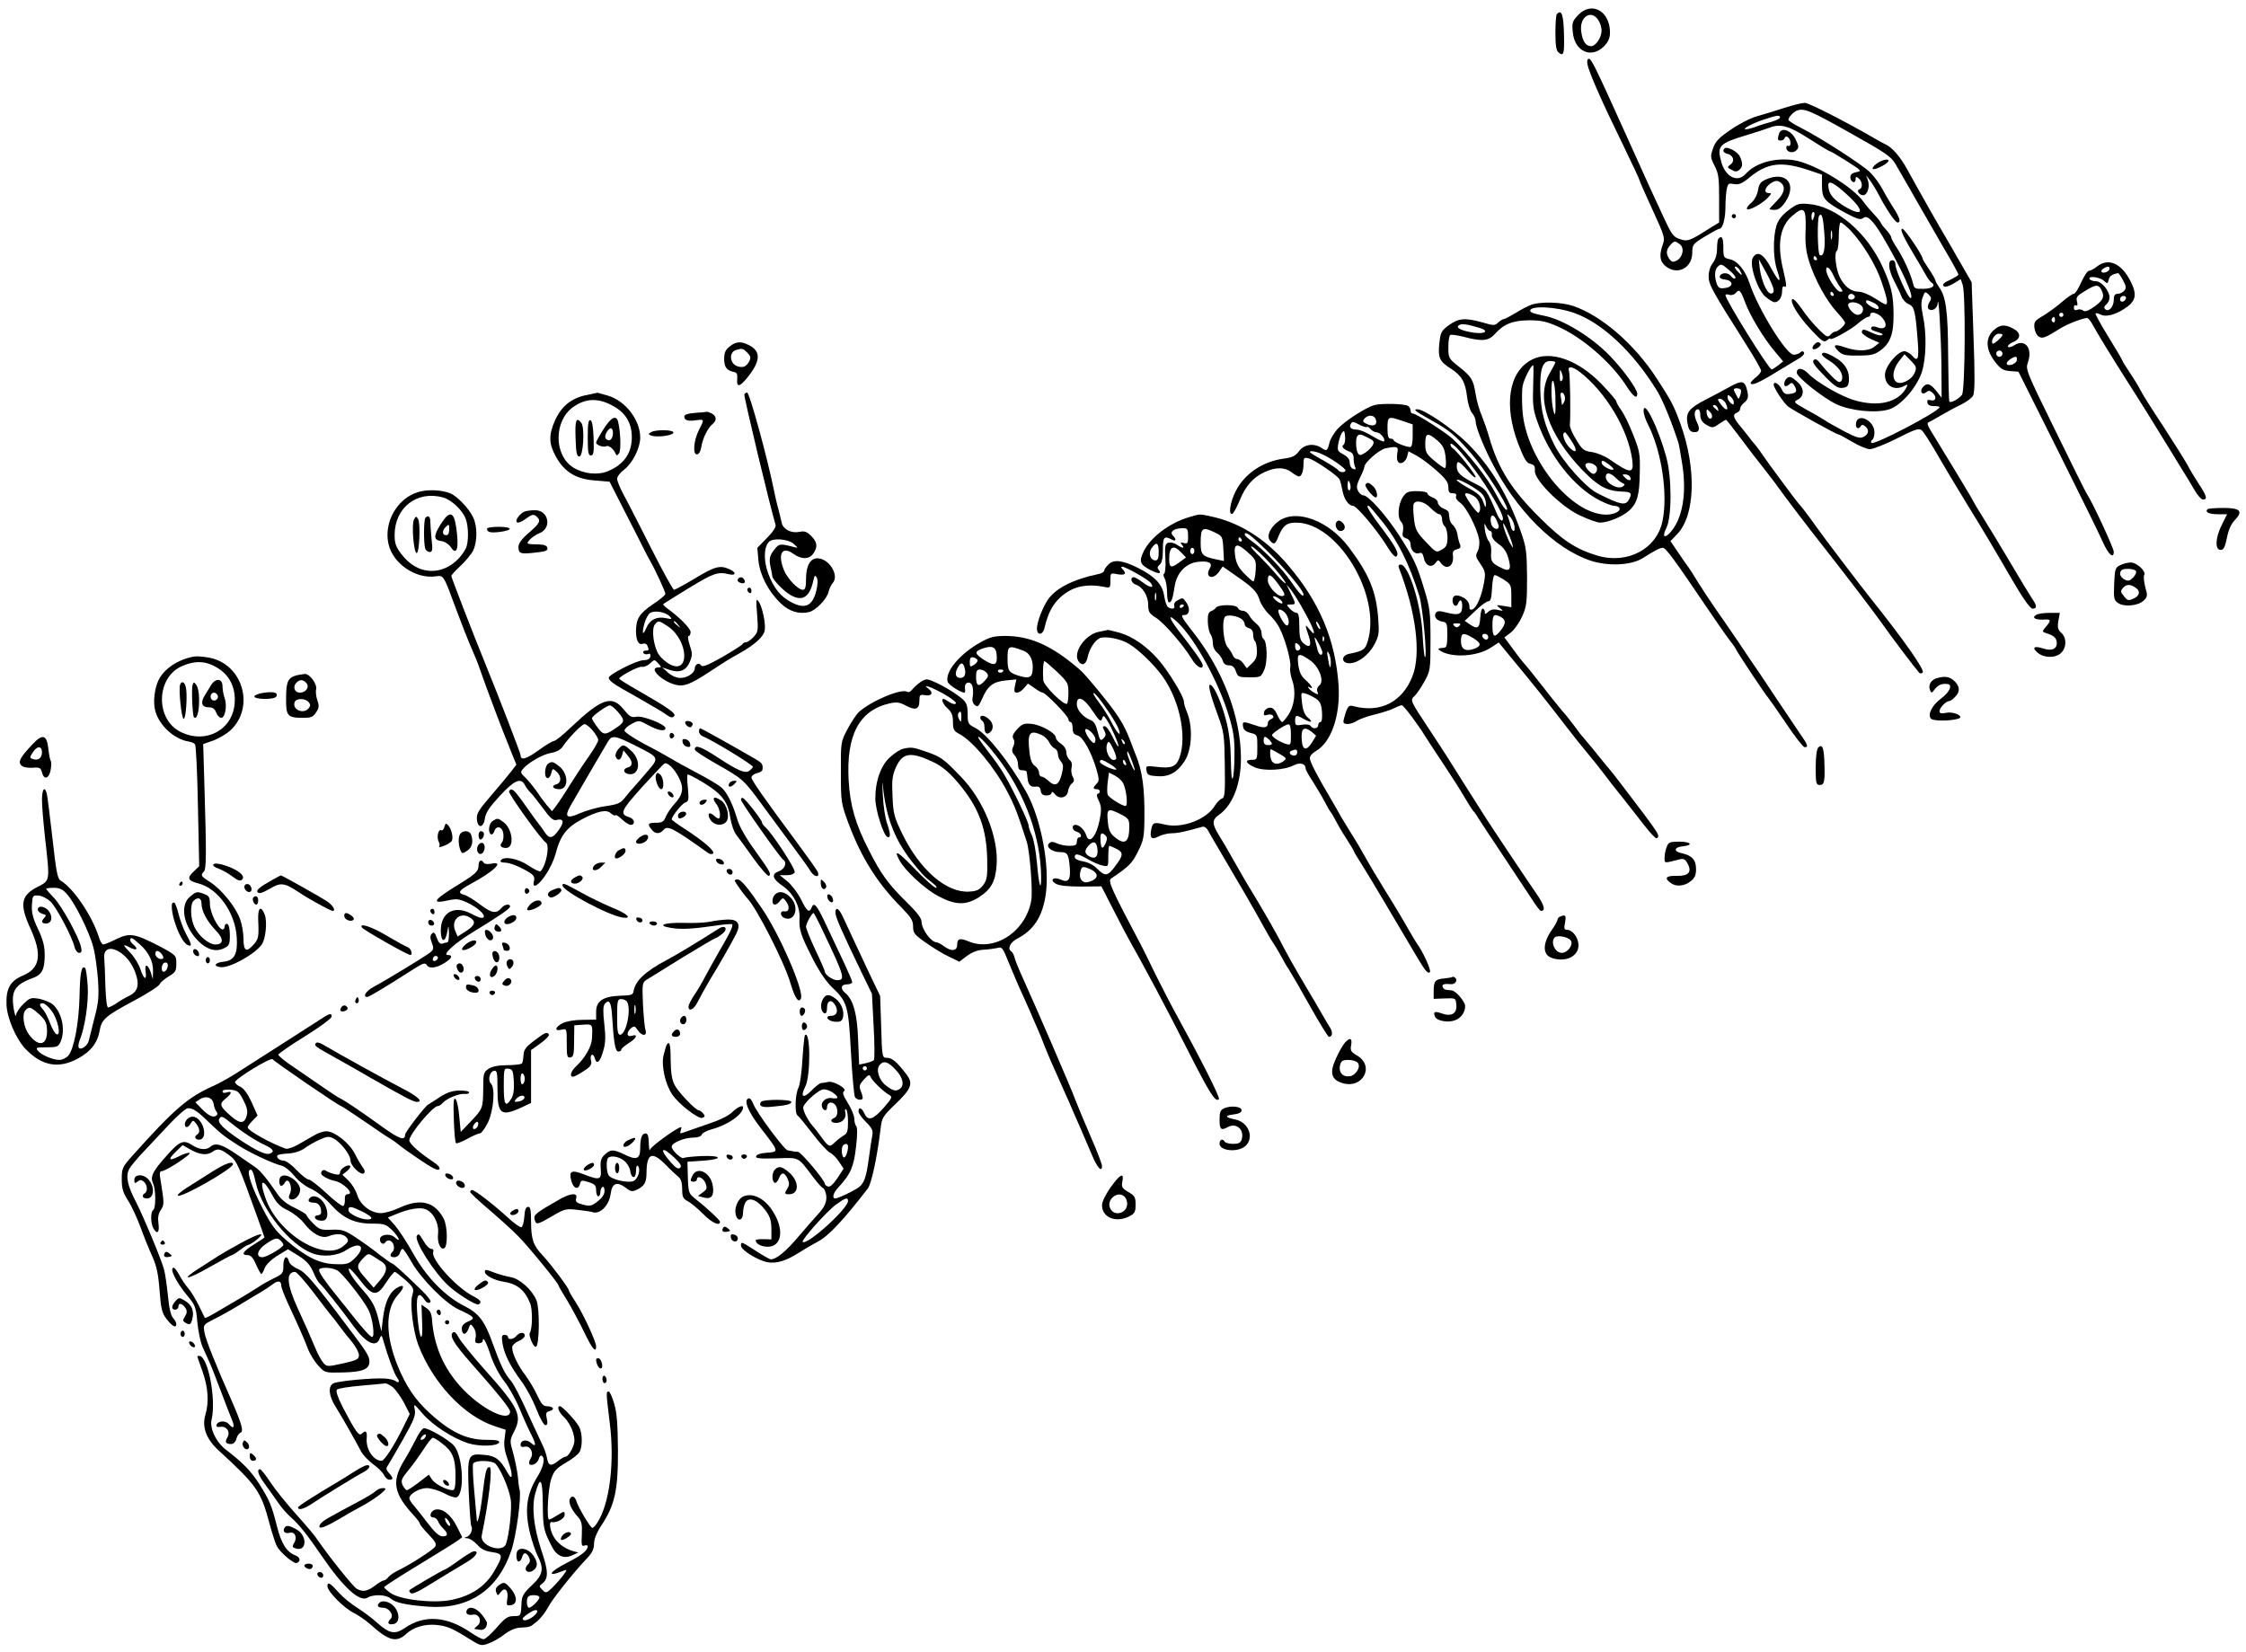 <?xml version="1.0" standalone="no"?>
<!DOCTYPE svg PUBLIC "-//W3C//DTD SVG 20010904//EN"
 "http://www.w3.org/TR/2001/REC-SVG-20010904/DTD/svg10.dtd">
<svg version="1.0" xmlns="http://www.w3.org/2000/svg"
 width="1070pt" height="787pt" viewBox="0 0 1070 787"
 preserveAspectRatio="xMidYMid meet">
<g transform="translate(0,787) scale(0.1,-0.1)"
fill="#000000" stroke="none">
<path d="M7518 7798 c-27 -29 -30 -37 -25 -82 8 -91 88 -127 148 -67 21 22 29
39 29 66 0 103 -88 151 -152 83z m96 -23 c9 -13 16 -36 16 -50 0 -34 -28 -75
-50 -75 -25 0 -41 23 -47 70 -10 69 47 107 81 55z"/>
<path d="M7417 7803 c-4 -3 -7 -43 -7 -88 0 -62 4 -86 15 -95 24 -20 28 -7 26
80 -2 100 -11 127 -34 103z"/>
<path d="M7563 7563 c6 -36 69 -179 168 -381 43 -89 79 -165 79 -169 0 -4 28
-67 62 -141 57 -124 61 -136 50 -166 -19 -52 -15 -82 14 -105 56 -44 125 -8
126 64 0 39 3 43 60 78 33 20 64 37 69 37 16 0 29 48 29 104 0 30 3 67 6 84 6
28 9 30 35 25 23 -4 38 2 73 31 87 71 152 79 284 35 l62 -21 0 -52 c0 -63 12
-76 113 -131 55 -29 71 -34 83 -24 19 16 45 -8 92 -86 89 -150 155 -295 134
-295 -12 0 -72 133 -72 159 0 12 -6 21 -15 21 -23 0 -19 -45 9 -99 13 -25 29
-58 35 -74 6 -15 21 -31 34 -36 27 -11 32 -32 43 -174 7 -87 1 -104 -26 -72
-6 8 -21 17 -32 21 -30 9 -98 -69 -98 -112 0 -52 45 -78 91 -53 18 9 19 8 11
-8 -38 -71 -135 -94 -250 -59 -62 18 -178 85 -216 125 -28 29 -56 32 -56 5 0
-20 124 -119 189 -150 69 -32 190 -44 252 -24 57 19 131 105 155 178 21 68 23
183 5 267 -9 45 -10 67 -1 89 10 28 12 28 28 13 14 -15 15 -20 3 -38 -7 -13
-9 -25 -3 -31 14 -14 42 2 43 26 4 56 16 -147 18 -289 l1 -160 -26 33 c-28 35
-45 40 -64 17 -16 -19 -3 -40 16 -24 11 9 17 9 29 -1 23 -19 19 -43 -6 -37
-15 4 -19 1 -17 -11 2 -11 13 -17 31 -17 15 1 27 -2 27 -5 -1 -20 -316 -185
-325 -170 -3 5 -1 11 5 15 5 3 10 19 10 35 0 57 -81 96 -88 43 -3 -24 12 -31
23 -13 5 8 11 7 21 -1 20 -17 17 -37 -7 -50 -18 -9 -33 -5 -93 26 -39 21 -82
45 -96 55 -14 9 -53 32 -87 50 -57 32 -60 35 -40 45 35 17 34 58 -4 89 -24 21
-34 24 -45 15 -15 -12 -19 -39 -6 -39 4 0 13 5 19 11 8 8 14 5 23 -11 14 -25
8 -33 -25 -37 -19 -3 -28 3 -36 21 -13 27 -39 43 -39 23 0 -15 48 -88 69 -104
23 -18 230 -133 240 -133 4 0 33 -16 65 -35 32 -19 70 -35 84 -35 15 0 73 23
129 51 86 44 105 50 118 39 9 -7 40 -56 71 -109 30 -53 99 -168 153 -256 55
-88 141 -233 192 -322 64 -111 100 -162 112 -163 22 0 22 14 -2 48 -10 15 -56
90 -101 167 -46 77 -104 174 -130 215 -26 41 -49 80 -51 85 -3 9 -112 188
-203 337 -11 17 -16 33 -10 35 5 2 32 17 59 33 28 16 71 40 97 52 26 13 52 32
58 43 8 15 9 93 2 280 l-9 260 -43 75 c-57 99 -99 172 -110 190 -15 26 -82
143 -105 185 -12 22 -35 63 -50 90 -31 57 -71 103 -100 116 -11 5 -38 20 -60
33 -139 80 -307 166 -327 166 -13 0 -57 -11 -98 -24 -41 -14 -100 -31 -130
-40 -30 -8 -86 -37 -125 -64 -56 -38 -73 -56 -84 -89 -13 -37 -13 -43 7 -82
19 -36 22 -58 22 -156 l0 -115 -41 -25 c-99 -63 -109 -67 -146 -54 -31 10 -39
21 -77 103 -61 131 -64 138 -176 386 -149 330 -168 370 -181 370 -7 0 -9 -11
-6 -27z m1247 -324 c175 -98 200 -115 221 -152 13 -23 28 -49 34 -59 5 -9 35
-60 66 -115 31 -54 88 -153 127 -221 40 -67 72 -126 72 -130 0 -4 -19 -15 -41
-26 -28 -12 -37 -22 -30 -29 6 -6 21 -3 46 11 l36 22 9 -26 c15 -39 12 -505
-3 -525 -16 -21 -55 -41 -60 -32 -3 5 -5 102 -6 217 -1 214 -10 281 -43 328
-10 14 -18 29 -18 33 0 4 -13 27 -30 52 -16 24 -30 46 -30 49 0 17 -86 144
-97 144 -14 0 6 -42 65 -140 12 -19 31 -52 42 -72 11 -20 24 -39 30 -43 24
-15 8 -30 -35 -31 -41 -1 -46 1 -51 25 -11 45 -47 124 -76 168 -15 23 -28 46
-28 52 0 5 -11 22 -25 37 -14 15 -25 30 -25 33 0 3 -15 22 -33 41 -18 19 -40
45 -48 57 -50 73 -239 186 -334 200 -90 13 -182 -13 -229 -66 -39 -43 -96 -14
-116 58 -21 76 -10 88 120 127 47 14 95 30 108 35 53 21 92 11 189 -51 51 -33
96 -60 99 -60 4 0 40 -21 81 -47 72 -46 74 -48 47 -53 -20 -4 -29 -11 -29 -24
0 -11 6 -21 13 -23 6 -3 12 3 12 12 0 14 3 15 15 5 18 -15 20 -47 3 -52 -15
-5 -1 -28 18 -28 20 0 33 40 23 70 l-9 25 17 -22 c10 -13 29 -44 43 -70 34
-67 79 -133 90 -133 18 0 10 25 -23 75 -18 28 -41 68 -52 89 -11 21 -36 55
-55 74 -37 37 -234 164 -332 214 -32 16 -58 33 -58 37 0 12 24 38 40 44 35 13
63 1 250 -104z m-330 71 c0 -5 -19 -14 -42 -21 -24 -6 -52 -15 -63 -19 -11 -5
-31 -11 -44 -14 -45 -10 -3 18 62 41 71 24 87 27 87 13z m318 -366 c93 -84 80
-114 -22 -50 -48 32 -65 56 -66 94 0 25 28 11 88 -44z m-795 -238 c23 -18 14
-62 -16 -78 -16 -8 -23 -7 -34 8 -17 24 -16 44 4 66 19 21 22 22 46 4z m1118
-613 c-14 -34 -67 -59 -88 -42 -21 18 -15 59 13 97 l27 34 30 -30 c27 -28 29
-33 18 -59z"/>
<path d="M8476 7235 c-3 -9 -6 -21 -6 -26 0 -13 28 -11 32 3 6 18 28 0 28 -23
0 -11 -4 -17 -10 -14 -5 3 -10 0 -10 -8 0 -22 31 -30 48 -13 13 12 12 19 -4
53 -21 42 -66 59 -78 28z"/>
<path d="M8216 7163 c-11 -11 -6 -21 14 -26 28 -7 36 -35 14 -51 -17 -13 -16
-14 5 -25 17 -10 26 -10 37 0 17 14 18 30 3 63 -11 24 -61 50 -73 39z"/>
<path d="M8940 7090 c-14 -10 -22 -22 -18 -25 7 -7 63 20 73 35 11 17 -29 10
-55 -10z"/>
<path d="M8413 7015 c-25 -11 -33 -21 -38 -52 -4 -23 -17 -47 -33 -60 -14 -12
-23 -25 -19 -29 9 -9 72 25 99 54 18 19 19 22 5 22 -26 0 -20 27 9 47 19 12
30 14 43 6 29 -18 25 -51 -13 -89 -20 -20 -36 -38 -36 -40 0 -2 11 -4 25 -4
17 0 32 11 50 37 58 86 4 150 -92 108z"/>
<path d="M8520 6868 c-31 -23 -48 -46 -57 -73 -17 -57 -16 -157 3 -211 23 -68
11 -64 -28 8 -36 69 -67 86 -88 49 -17 -33 22 -152 61 -185 17 -14 36 -26 43
-26 20 0 36 23 36 53 0 16 4 26 10 22 13 -8 12 8 -5 80 -30 124 -15 208 45
258 55 47 65 36 62 -68 -3 -69 2 -105 18 -155 27 -84 82 -184 131 -237 22 -24
39 -46 39 -51 0 -12 -34 -42 -47 -42 -6 0 -16 -7 -23 -15 -12 -14 -19 -11 -57
27 -24 24 -60 67 -79 96 -20 29 -39 50 -45 47 -15 -10 28 -82 90 -147 51 -55
61 -61 75 -49 9 7 16 11 16 7 0 -11 98 43 133 74 19 16 40 30 46 30 6 0 11 5
11 10 0 20 39 9 59 -16 27 -34 13 -58 -24 -44 -15 6 -27 6 -30 0 -4 -6 2 -13
12 -16 46 -15 48 -16 36 -21 -7 -3 -27 3 -44 11 -39 19 -49 20 -49 3 0 -7 19
-21 42 -32 l41 -18 -22 -18 c-28 -23 -83 -24 -141 -4 -51 18 -62 12 -32 -18
19 -18 33 -22 95 -21 61 0 77 4 105 24 48 35 64 80 63 174 -1 92 -10 130 -51
222 -74 165 -222 291 -353 302 -48 4 -57 1 -97 -30z m123 -28 c-3 -11 -7 -20
-9 -20 -2 0 -4 9 -4 20 0 11 4 20 9 20 5 0 7 -9 4 -20z m48 -78 c6 -75 -2
-119 -22 -107 -10 7 -13 178 -2 188 12 13 18 -5 24 -81z m124 11 c59 -63 121
-163 149 -246 27 -79 32 -107 19 -107 -5 0 -28 14 -53 30 -25 16 -58 30 -75
30 -37 1 -67 24 -90 69 -19 38 -28 118 -14 126 5 4 9 35 9 71 0 35 4 64 9 64
6 0 26 -17 46 -37z m-88 -40 c-3 -10 -5 -2 -5 17 0 19 2 27 5 18 2 -10 2 -26
0 -35z m-72 -93 c3 -5 1 -10 -4 -10 -6 0 -11 5 -11 10 0 6 2 10 4 10 3 0 8 -4
11 -10z m-205 -153 c0 -12 -6 -17 -16 -15 -19 4 -44 66 -51 123 l-4 40 36 -65
c19 -35 35 -72 35 -83z m285 70 c8 -18 22 -42 31 -54 15 -21 15 -23 1 -23 -18
0 -67 77 -67 104 0 24 18 10 35 -27z m0 -87 c3 -5 1 -10 -4 -10 -6 0 -11 5
-11 10 0 6 2 10 4 10 3 0 8 -4 11 -10z m100 -9 c7 -12 -12 -24 -25 -16 -11 7
-4 25 10 25 5 0 11 -4 15 -9z m90 -33 c14 -6 25 -17 25 -24 0 -9 -7 -9 -30 2
-16 9 -30 20 -30 25 0 12 4 11 35 -3z m-61 -11 c21 -15 12 -47 -15 -47 -19 0
-51 38 -43 52 8 12 38 10 58 -5z"/>
<path d="M8250 6840 c0 -5 5 -10 10 -10 6 0 10 5 10 10 0 6 -4 10 -10 10 -5 0
-10 -4 -10 -10z"/>
<path d="M8187 6733 c-4 -3 -7 -25 -7 -48 0 -27 -7 -51 -20 -68 -12 -15 -20
-40 -20 -63 0 -40 15 -67 181 -329 38 -60 69 -115 69 -121 0 -7 -11 -21 -25
-32 -14 -11 -25 -23 -25 -26 0 -17 38 -1 122 51 51 31 103 62 116 70 12 8 20
19 16 24 -4 7 -10 7 -17 0 -6 -6 -20 -11 -32 -11 -35 0 -169 217 -210 340 -21
63 -57 107 -95 115 -28 6 -30 9 -30 56 0 46 -7 59 -23 42z m53 -152 c19 -16
32 -33 27 -37 -4 -4 -13 0 -20 10 -14 19 -48 19 -54 -1 -3 -7 8 -13 24 -15 41
-4 43 -34 3 -40 -26 -4 -33 -1 -41 19 -12 33 -11 67 3 81 17 17 19 16 58 -17z
m50 -1 c6 -11 9 -20 7 -20 -2 0 -12 9 -22 20 -10 11 -13 20 -7 20 6 0 16 -9
22 -20z m24 -151 c22 -61 89 -172 140 -232 l41 -49 -24 -19 c-13 -10 -27 -19
-31 -19 -13 0 -220 332 -220 354 0 4 8 5 19 1 10 -3 24 1 31 10 16 19 22 13
44 -46z"/>
<path d="M9990 6600 c-14 -11 -31 -20 -38 -20 -7 0 -23 -25 -37 -55 -13 -30
-29 -55 -36 -55 -6 0 -31 -17 -54 -37 -23 -21 -64 -50 -89 -66 -42 -24 -47
-30 -44 -59 2 -17 11 -36 20 -41 18 -12 29 -8 103 38 35 22 104 48 128 50 4 0
13 -10 20 -21 36 -65 97 -163 167 -274 67 -104 142 -225 203 -325 7 -11 30
-49 52 -85 23 -36 53 -86 68 -112 15 -27 34 -48 42 -48 23 0 18 17 -19 73 -19
29 -44 70 -55 92 -12 22 -64 105 -116 185 -53 80 -101 156 -107 170 -7 14 -29
51 -50 82 -21 31 -38 59 -38 62 0 3 -30 53 -66 112 -36 58 -63 108 -61 111 3
2 14 0 25 -6 22 -12 65 -2 108 25 60 37 68 68 33 136 -43 84 -105 111 -159 68z
m60 -10 c0 -13 -28 -25 -38 -16 -3 4 0 11 8 16 20 13 30 12 30 0z m64 -55 c15
-28 17 -37 6 -50 -7 -8 -21 -15 -31 -15 -14 0 -19 -7 -19 -29 0 -33 -25 -60
-41 -44 -7 7 -5 14 6 23 8 7 15 21 15 32 0 32 -38 78 -65 78 -13 0 -27 5 -30
10 -11 17 47 11 67 -7 18 -16 19 -16 24 5 5 18 14 24 44 31 3 0 14 -15 24 -34z
m-104 -44 c18 -34 11 -50 -31 -81 -30 -21 -46 -27 -54 -20 -7 6 -20 8 -29 4
-11 -4 -16 -1 -16 11 0 9 5 13 10 10 7 -4 9 2 5 18 -6 21 0 28 37 50 52 32 64
33 78 8z m118 -43 c-6 -18 -28 -21 -28 -4 0 9 7 16 16 16 9 0 14 -5 12 -12z
m-298 -78 c0 -5 -4 -10 -10 -10 -5 0 -10 5 -10 10 0 6 5 10 10 10 6 0 10 -4
10 -10z m-40 -26 c0 -8 -5 -12 -10 -9 -6 4 -8 11 -5 16 9 14 15 11 15 -7z"/>
<path d="M7295 6418 c-16 -6 -51 -24 -76 -40 -25 -15 -50 -28 -54 -28 -5 0
-17 -7 -27 -16 -16 -16 -22 -16 -76 0 -83 23 -113 20 -159 -13 -37 -27 -40
-34 -46 -87 -7 -68 1 -86 53 -119 53 -34 71 -64 79 -135 4 -33 15 -68 24 -78
9 -10 17 -28 17 -39 0 -25 32 -107 73 -188 119 -236 301 -418 474 -476 86 -28
196 -23 251 13 55 35 80 48 94 48 14 0 57 -59 203 -275 48 -71 100 -146 115
-165 15 -19 29 -39 31 -45 6 -14 141 -218 154 -231 5 -6 44 -61 85 -122 41
-62 81 -112 87 -112 20 0 16 11 -22 65 -19 28 -69 102 -111 165 -42 63 -82
124 -90 135 -8 11 -48 70 -88 130 -41 61 -94 137 -117 170 -23 33 -59 88 -81
123 -21 35 -43 69 -48 75 -6 7 -26 36 -46 66 l-36 53 32 33 c86 89 93 311 16
525 -32 88 -43 109 -112 215 -105 163 -261 299 -398 347 -57 19 -155 22 -201
6z m204 -39 c133 -46 284 -188 397 -374 25 -41 68 -145 100 -245 3 -8 11 -56
19 -106 21 -139 0 -257 -58 -321 -28 -31 -39 -19 -19 20 27 51 27 241 1 336
-38 142 -109 285 -109 222 0 -12 9 -40 21 -63 65 -128 96 -333 69 -461 -27
-133 -168 -207 -311 -164 -102 31 -163 71 -270 177 -137 135 -201 236 -244
385 -9 33 -26 80 -36 105 -11 25 -24 70 -29 102 -11 69 -19 83 -81 132 -48 38
-49 41 -49 92 0 29 4 55 9 58 4 3 34 -1 65 -9 87 -23 118 -20 149 15 42 47 84
63 162 64 56 0 83 -6 135 -29 117 -51 254 -170 327 -282 33 -52 53 -67 53 -39
0 22 -67 115 -129 179 -87 91 -223 174 -312 192 -55 11 -69 16 -69 25 0 25
126 19 209 -11z m-451 -71 c48 -14 29 -31 -27 -23 -60 9 -89 24 -70 36 14 8
37 5 97 -13z"/>
<path d="M7299 6157 c-111 -56 -137 -215 -66 -402 28 -72 39 -91 58 -95 19 -5
23 -12 21 -32 -4 -43 122 -170 213 -213 40 -19 84 -35 98 -35 38 0 108 29 139
58 38 35 49 74 50 184 2 84 -1 101 -32 178 -18 47 -44 99 -57 117 -13 17 -23
36 -23 41 0 5 -31 41 -69 81 -112 116 -243 163 -332 118z m111 -13 c0 -3 -12
-26 -27 -52 -68 -115 -8 -292 156 -462 73 -76 116 -99 185 -102 48 -1 53 -7
36 -39 -16 -29 -39 -25 -148 30 -57 28 -165 149 -207 231 -48 97 -65 162 -67
263 -2 99 11 137 47 137 14 0 25 -3 25 -6z m-106 -115 c-3 -83 0 -111 18 -162
58 -169 177 -320 301 -382 27 -14 57 -25 67 -25 10 0 21 -4 24 -9 10 -16 -23
-33 -64 -33 -168 3 -381 269 -397 496 -3 46 -3 98 1 117 5 31 40 99 50 99 2 0
2 -45 0 -101z m222 69 c123 -95 231 -274 250 -419 9 -68 -8 -67 -109 3 -21 15
-58 30 -82 34 -39 5 -47 11 -75 58 -18 28 -32 60 -31 71 4 56 1 239 -4 256 -9
26 14 25 51 -3z m-86 -42 c-7 -7 -10 1 -9 25 0 32 1 33 10 10 6 -16 6 -28 -1
-35z m-30 -76 c2 -85 -1 -102 -10 -65 -11 44 -12 151 -1 140 5 -6 10 -39 11
-75z m44 4 c3 -9 2 -23 -4 -32 -8 -14 -10 -14 -10 -2 -1 8 -3 23 -5 33 -4 21
11 23 19 1z m32 -214 c28 -42 27 -63 -1 -40 -31 26 -50 80 -28 80 1 0 15 -18
29 -40z m201 -136 c-9 -10 -57 17 -57 31 0 14 5 13 31 -5 16 -12 28 -24 26
-26z m-80 9 c3 -8 1 -19 -6 -26 -8 -8 -16 -6 -32 10 -12 11 -19 26 -15 31 8
14 46 3 53 -15z m95 -54 c9 -9 23 -19 30 -22 10 -4 10 -7 -1 -15 -23 -16 -81
16 -81 45 0 26 23 22 52 -8z m63 10 c12 -19 -5 -23 -22 -6 -16 16 -16 17 -1
17 9 0 20 -5 23 -11z"/>
<path d="M9496 6295 c-38 -36 -36 -90 7 -147 28 -36 39 -43 73 -46 l40 -3 191
-382 c105 -210 201 -405 213 -434 25 -55 50 -77 50 -42 0 17 -101 236 -130
279 -5 8 -73 144 -150 302 -137 279 -141 289 -129 321 24 68 -14 115 -65 82
-14 -9 -27 -12 -30 -7 -3 5 8 15 24 22 39 16 39 45 0 65 -41 21 -63 19 -94
-10z m44 -20 c0 -10 -42 -47 -47 -42 -11 12 10 47 28 47 10 0 19 -2 19 -5z m0
-90 c0 -8 -7 -15 -15 -15 -8 0 -15 7 -15 15 0 8 7 15 15 15 8 0 15 -7 15 -15z
m68 -32 c-3 -19 -48 -32 -48 -14 0 10 28 30 43 31 5 0 7 -8 5 -17z"/>
<path d="M3476 6219 c-20 -16 -26 -29 -26 -59 0 -39 12 -55 45 -62 16 -3 19
-10 17 -36 -4 -44 17 -34 63 28 48 66 47 108 -6 135 -38 20 -62 19 -93 -6z
m84 -29 c16 -16 18 -25 10 -40 -14 -26 -27 -33 -54 -26 -40 10 -46 69 -8 79
29 8 32 7 52 -13z"/>
<path d="M8641 6226 c-7 -8 -8 -16 -4 -19 11 -7 45 18 36 26 -10 11 -19 8 -32
-7z"/>
<path d="M8680 6181 c0 -5 15 -18 34 -29 19 -11 42 -32 51 -46 17 -25 15 -56
-4 -56 -9 0 -52 42 -90 90 -14 18 -23 22 -31 14 -8 -8 5 -28 50 -73 49 -51 66
-62 88 -59 21 2 28 9 30 32 5 45 -17 85 -63 111 -44 26 -65 31 -65 16z"/>
<path d="M8235 6024 c-33 -18 -83 -45 -111 -59 -76 -39 -94 -61 -85 -110 4
-27 12 -41 25 -43 30 -6 38 12 20 47 -16 32 -13 61 6 61 5 0 10 -10 10 -22 0
-29 9 -42 38 -57 19 -10 27 -9 51 9 16 11 31 20 34 20 2 0 33 -39 68 -86 35
-47 84 -111 109 -142 25 -32 57 -73 70 -92 29 -41 145 -194 225 -295 107 -136
240 -311 275 -361 33 -48 154 -208 172 -228 5 -6 12 -6 18 0 11 11 -93 159
-245 349 -40 49 -235 306 -265 349 -24 35 -74 101 -81 106 -7 7 -150 199 -170
230 -9 14 -25 35 -35 48 -11 12 -27 32 -36 45 -9 12 -29 36 -43 53 -29 37 -31
50 -10 58 8 3 15 11 15 18 0 8 9 22 21 31 16 14 19 25 14 50 -12 55 -24 58
-90 21z m58 -11 c3 -5 1 -17 -3 -28 -7 -19 -7 -19 -18 2 -7 12 -12 24 -12 27
0 9 28 7 33 -1z m-33 -60 c0 -13 -3 -13 -15 -3 -8 7 -15 19 -15 27 0 13 3 13
15 3 8 -7 15 -19 15 -27z m-40 -2 c20 -39 4 -43 -23 -6 -15 21 -16 25 -3 25 8
0 20 -9 26 -19z m-36 -27 c5 -14 4 -15 -9 -4 -17 14 -19 20 -6 20 5 0 12 -7
15 -16z m-29 -44 c-9 -14 -25 5 -25 30 0 12 3 12 16 -2 9 -9 13 -21 9 -28z"/>
<path d="M2796 5988 c-71 -13 -120 -52 -151 -119 -32 -72 -31 -112 3 -174 40
-73 95 -107 184 -114 l72 -6 74 -145 c41 -80 81 -158 89 -175 8 -16 21 -41 29
-55 23 -39 74 -149 74 -160 0 -5 -27 -28 -61 -50 -64 -44 -79 -69 -79 -128 0
-45 13 -67 33 -59 9 3 18 -1 21 -9 9 -22 8 -24 -10 -24 -8 0 -12 -5 -9 -11 4
-6 14 -8 22 -5 10 4 13 0 11 -12 -2 -12 -13 -17 -35 -18 -30 0 -163 -68 -163
-83 1 -15 23 -31 130 -90 63 -36 127 -73 143 -85 20 -15 30 -17 38 -9 13 13
-25 39 -178 127 -46 26 -83 50 -83 52 0 12 93 61 108 57 9 -2 27 5 39 16 21
20 21 20 39 0 16 -17 16 -19 1 -19 -50 0 12 -63 79 -82 41 -11 71 0 164 61 82
54 91 59 144 89 70 39 113 78 119 107 6 32 -11 114 -29 139 -12 17 -13 9 -7
-62 6 -77 4 -84 -17 -107 -13 -14 -29 -25 -36 -25 -7 0 -14 -4 -16 -8 -1 -5
-45 -32 -96 -62 -71 -40 -96 -50 -102 -40 -9 15 -30 5 -30 -14 0 -22 -35 -46
-68 -46 -19 0 -42 10 -59 25 l-28 25 33 -11 c49 -17 81 -4 98 37 13 32 13 41
0 80 -8 24 -11 44 -5 44 5 0 9 8 9 19 0 17 -56 73 -111 112 -13 10 -22 19 -19
21 3 3 58 37 123 77 117 71 137 78 190 65 34 -8 36 9 2 24 -44 20 -69 14 -163
-43 -50 -30 -96 -55 -101 -55 -5 0 -54 89 -109 198 -55 108 -113 223 -131 255
-17 31 -31 66 -31 76 0 10 15 30 34 44 40 31 76 103 76 152 0 84 -70 175 -154
200 -27 8 -50 14 -50 14 -1 -1 -23 -5 -50 -11z m133 -57 c54 -32 81 -80 81
-144 0 -77 -38 -130 -114 -162 -48 -20 -115 -13 -164 17 -94 58 -95 222 -1
289 62 44 125 44 198 0z m261 -997 c14 -15 12 -15 -19 -9 -42 9 -76 -8 -92
-47 -17 -40 -22 -28 -9 21 6 22 18 45 28 51 22 13 72 4 92 -16z m-7 -49 c97
-67 105 -231 8 -180 -16 8 -39 28 -51 44 -26 37 -38 124 -20 146 16 20 19 19
63 -10z m48 8 c13 -16 12 -17 -3 -4 -17 13 -22 21 -14 21 2 0 10 -8 17 -17z"/>
<path d="M2875 5825 c-19 -30 -35 -58 -35 -64 0 -12 36 -24 49 -17 10 7 36
-15 44 -36 4 -10 8 -9 16 2 11 14 7 108 -5 153 -9 31 -34 18 -69 -38z m45 -19
c0 -28 -17 -43 -32 -28 -7 7 -6 17 1 31 16 28 31 27 31 -3z"/>
<path d="M2742 5783 c2 -70 6 -88 18 -88 19 0 27 139 9 161 -24 29 -30 12 -27
-73z"/>
<path d="M2800 5786 c0 -71 3 -86 15 -86 13 0 15 14 13 82 -2 54 -7 83 -15 86
-10 3 -13 -18 -13 -82z"/>
<path d="M3546 5991 c-4 -6 124 -541 149 -622 3 -9 -13 -34 -41 -62 l-46 -47
5 -59 c7 -70 46 -147 105 -204 40 -40 89 -55 137 -43 32 8 84 62 92 95 3 14
12 34 20 43 33 37 -18 118 -73 118 -34 0 -54 -36 -54 -97 0 -41 -4 -53 -15
-53 -23 0 -73 52 -90 93 -32 78 -9 118 45 78 38 -27 75 -27 94 1 23 32 20 55
-10 85 -20 20 -32 24 -55 19 -40 -8 -78 12 -85 43 -3 14 -10 44 -16 66 -6 22
-15 58 -19 80 -31 156 -118 475 -130 475 -4 0 -10 -4 -13 -9z m235 -712 c21
-19 22 -21 4 -16 -70 18 -73 18 -98 -14 -22 -29 -25 -44 -13 -94 2 -11 5 -24
5 -30 2 -17 54 -71 87 -90 57 -33 92 -10 109 70 6 25 8 27 16 13 6 -11 5 -33
-2 -62 -18 -73 -53 -90 -118 -56 -51 26 -85 67 -111 137 -22 60 -22 122 2 150
17 21 91 16 119 -8z"/>
<path d="M6548 5940 c-45 -13 -144 -78 -177 -115 -17 -20 -34 -48 -37 -63 -10
-41 -13 -43 -37 -27 -36 25 -83 19 -108 -14 -17 -23 -32 -31 -73 -36 -102 -14
-188 -73 -230 -157 -26 -52 -35 -113 -15 -106 5 2 21 30 34 62 28 70 65 112
120 137 52 24 96 24 128 -1 14 -11 30 -20 35 -20 13 0 22 25 22 62 0 27 3 30
25 24 28 -7 136 -81 146 -99 4 -7 10 -30 14 -52 7 -42 30 -75 51 -75 17 0 113
-114 160 -190 25 -41 41 -57 47 -51 14 14 -3 46 -81 149 -35 46 -61 87 -57 90
6 6 4 8 66 -68 77 -94 133 -206 181 -360 17 -58 39 -304 26 -290 -3 3 -8 52
-11 110 -8 143 -67 330 -104 330 -10 0 -13 -6 -8 -17 81 -209 106 -408 64
-515 -48 -122 -152 -176 -279 -143 -22 6 -27 2 -38 -27 -6 -19 -12 -40 -12
-46 0 -17 36 -15 65 4 13 8 51 22 85 30 33 8 74 21 90 29 16 8 33 15 38 15 9
0 75 -88 117 -156 11 -18 50 -77 86 -131 36 -54 78 -120 94 -148 16 -27 35
-58 43 -68 9 -9 20 -26 26 -37 6 -10 59 -90 117 -177 58 -87 120 -182 139
-210 18 -29 37 -53 41 -53 24 0 16 28 -22 83 -39 56 -206 306 -236 353 -34 53
-171 269 -188 297 -11 18 -50 77 -86 132 -92 139 -92 139 -70 159 10 9 31 40
47 69 28 51 29 56 29 197 0 131 -3 154 -29 240 -37 122 -48 145 -121 260 -63
97 -146 190 -170 190 -8 0 -19 9 -25 21 -9 16 -7 29 9 63 12 23 21 47 21 52 0
20 71 82 101 88 56 11 62 9 56 -22 -3 -15 -2 -34 2 -40 11 -19 38 -4 45 24 l6
24 41 -22 c23 -13 65 -45 95 -72 42 -37 54 -55 54 -77 0 -23 4 -29 21 -29 14
0 19 -5 16 -14 -4 -9 5 -21 19 -31 28 -18 80 -119 90 -173 4 -20 1 -43 -6 -58
-12 -21 -10 -28 13 -61 23 -34 25 -43 17 -88 -11 -64 -35 -121 -55 -128 -11
-5 -15 0 -15 16 0 14 -10 29 -27 39 -33 18 -53 14 -53 -12 0 -25 18 -36 26
-16 10 26 21 18 20 -14 -1 -37 -16 -43 -73 -29 -36 10 -47 9 -53 -2 -11 -17 5
-37 33 -41 20 -3 22 -9 22 -63 0 -46 -3 -60 -15 -61 -33 -3 -34 -5 -16 -16 58
-34 178 -25 241 18 l35 23 55 -67 c103 -124 175 -214 270 -338 33 -43 78 -99
100 -125 22 -26 56 -69 75 -94 19 -26 60 -78 90 -115 30 -38 77 -98 105 -134
27 -35 53 -62 57 -60 19 12 18 13 -157 243 -31 41 -62 80 -68 87 -7 7 -16 19
-22 26 -24 31 -100 123 -105 128 -4 3 -19 23 -35 45 -16 22 -45 59 -65 81 -19
23 -62 76 -95 119 -33 42 -67 85 -76 95 -9 9 -36 43 -59 75 l-43 58 30 23 c17
13 41 47 54 76 22 48 24 67 24 188 -1 122 -4 143 -29 215 -62 177 -144 312
-255 423 -68 68 -206 162 -238 162 -23 0 -11 -9 62 -50 89 -49 118 -73 197
-164 58 -67 168 -237 168 -260 0 -19 -23 12 -57 77 -36 69 -129 187 -201 255
-36 33 -175 122 -192 122 -6 0 -10 6 -10 14 0 8 -5 18 -12 22 -17 11 -129 13
-160 4z m6 -67 c10 -26 -9 -38 -40 -24 -21 9 -24 14 -14 26 17 20 46 19 54 -2z
m129 -9 l47 -16 0 -54 c0 -35 -4 -54 -12 -54 -20 0 -78 24 -78 32 0 4 -7 8
-15 8 -11 0 -15 12 -15 50 0 57 3 58 73 34z m-204 -19 c16 -8 31 -12 33 -9 3
2 11 -2 18 -11 7 -8 20 -15 29 -15 17 0 44 -34 34 -43 -3 -3 -27 8 -55 25 -27
17 -60 31 -74 31 -26 0 -39 11 -29 27 8 13 11 13 44 -5z m-79 -95 c-12 -8 2
-22 32 -33 11 -4 17 -16 17 -29 -1 -13 2 -31 6 -41 6 -13 4 -16 -9 -11 -9 3
-16 17 -16 30 0 16 -10 28 -30 39 -28 15 -30 19 -24 53 4 20 12 43 18 51 9 12
12 8 14 -19 2 -18 -2 -36 -8 -40z m118 34 c27 -13 30 -18 22 -35 -6 -10 -22
-27 -36 -36 -22 -14 -27 -14 -35 -2 -10 16 -12 73 -2 82 9 10 16 9 51 -9z
m330 -13 c26 -23 34 -38 39 -79 3 -31 2 -52 -4 -52 -5 0 -28 16 -51 36 -38 32
-42 40 -42 80 0 52 11 55 58 15z m178 -140 c66 -89 134 -206 134 -231 0 -21
-16 -9 -29 23 -49 114 -50 116 -104 143 -68 34 -87 52 -87 81 0 32 9 29 52
-19 20 -24 37 -38 38 -31 0 12 -90 126 -110 138 -5 3 -10 11 -10 16 0 21 49
-29 116 -120z m-730 76 c41 -17 114 -68 114 -78 0 -12 -27 -11 -35 1 -3 5 -35
26 -70 46 -36 19 -65 38 -65 40 0 8 28 4 56 -9z m766 -192 c10 -11 17 -31 17
-45 0 -22 -2 -21 -13 9 -9 26 -26 42 -69 65 -31 17 -57 35 -57 39 0 13 103
-44 122 -68z m-629 45 c3 -11 1 -23 -4 -26 -5 -3 -9 6 -9 20 0 31 6 34 13 6z
m592 -56 c24 -16 35 -61 19 -77 -6 -6 -64 75 -64 88 0 10 22 4 45 -11z m115
-141 c0 -23 -30 -13 -36 11 -9 37 6 54 22 25 7 -13 13 -30 14 -36z m74 5 c3
-16 2 -28 -3 -28 -5 0 -11 10 -14 23 -2 12 -8 31 -12 42 -7 18 -6 18 7 5 9 -8
18 -27 22 -42z m-114 -28 c5 0 9 -9 7 -19 -1 -12 11 -28 32 -43 24 -16 38 -36
47 -68 16 -55 6 -67 -37 -44 -43 21 -48 30 -45 73 2 20 -3 43 -11 52 -8 9 -16
34 -19 55 -4 32 -3 35 5 17 6 -13 15 -23 21 -23z m104 -60 c6 -23 6 -24 -6 -5
-15 23 -38 86 -37 100 1 12 33 -60 43 -95z m-39 -172 c33 -22 35 -26 35 -77
l0 -54 -37 6 c-36 6 -37 5 -18 -10 19 -15 19 -15 -9 -9 -20 5 -34 2 -46 -9
-13 -12 -18 -13 -16 -3 0 7 -3 15 -9 18 -6 3 -11 -15 -13 -42 -3 -52 -13 -58
-51 -32 l-23 16 49 46 c26 26 55 47 63 47 11 0 16 15 18 63 2 34 7 62 13 62 5
0 25 -10 44 -22z m-14 -178 c24 -14 24 -31 -2 -64 -30 -38 -39 -32 -39 24 0
52 7 58 41 40z m-199 -42 c-9 -9 -15 -9 -24 0 -9 9 -7 12 12 12 19 0 21 -3 12
-12z m66 -58 c39 -24 41 -37 6 -51 -42 -15 -64 -3 -64 37 0 40 11 42 58 14z
m72 4 c0 -17 -22 -14 -28 4 -2 7 3 12 12 12 9 0 16 -7 16 -16z"/>
<path d="M3313 5903 c-36 -3 -53 -8 -53 -18 0 -18 18 -23 58 -17 38 5 38 4 12
-46 -25 -49 -31 -117 -10 -117 9 0 17 13 21 35 6 41 31 91 53 109 22 18 20 38
-3 51 -11 5 -21 9 -23 8 -2 -1 -27 -3 -55 -5z"/>
<path d="M3100 5810 c-12 -8 -12 -10 2 -15 26 -10 101 -1 106 13 5 15 -85 17
-108 2z"/>
<path d="M6505 5561 c-5 -9 36 -61 49 -61 13 0 5 38 -12 53 -21 19 -28 21 -37
8z"/>
<path d="M1990 5525 c-99 -31 -163 -145 -139 -248 22 -93 129 -166 225 -153
38 6 37 7 99 -162 25 -67 57 -148 71 -180 14 -31 32 -75 39 -97 30 -87 111
-302 151 -399 l24 -59 -25 -33 c-14 -18 -57 -70 -96 -115 -59 -69 -70 -86 -67
-113 4 -45 32 -41 38 5 4 27 22 54 71 107 69 75 100 88 119 53 5 -11 17 -27
26 -36 9 -8 36 -43 61 -76 32 -45 49 -60 63 -56 35 9 40 -8 13 -46 -31 -44
-47 -46 -70 -9 -10 15 -20 29 -23 32 -3 3 -32 42 -64 88 -57 81 -69 92 -81 72
-6 -9 154 -232 176 -245 19 -12 1 -110 -26 -136 -3 -4 -29 8 -57 27 -50 34
-119 47 -133 24 -4 -6 5 -10 20 -10 25 0 76 -21 122 -50 16 -11 21 -21 17 -37
-11 -40 19 -26 55 28 19 27 40 72 47 98 23 91 53 129 129 169 73 38 114 46
134 28 10 -9 20 -14 23 -10 3 3 17 -6 31 -20 15 -14 33 -26 42 -26 22 0 19 27
-4 35 -51 16 -45 30 55 142 54 59 103 111 109 115 14 8 47 -23 69 -67 25 -48
20 -81 -19 -123 -19 -21 -39 -51 -44 -65 -9 -22 -17 -27 -46 -27 -38 0 -42 -6
-21 -32 16 -22 39 -23 56 -3 20 24 42 13 215 -110 8 -5 18 -6 22 -1 10 10 -41
55 -129 113 -38 24 -68 46 -68 49 0 14 48 75 64 80 17 6 18 13 13 70 -4 35 -4
64 -1 64 9 0 63 -30 108 -60 61 -42 86 -80 95 -146 5 -31 17 -67 29 -82 12
-15 49 -66 83 -114 35 -48 67 -84 72 -81 13 8 4 23 -68 123 -40 55 -73 113
-82 144 -22 75 -48 128 -75 153 -12 11 -63 42 -113 68 -49 26 -106 57 -125 69
-19 11 -77 44 -130 71 -52 28 -95 57 -95 64 0 8 15 22 34 32 35 18 35 18 79
-6 47 -26 82 -32 82 -14 0 18 -110 61 -139 54 -23 -5 -32 1 -60 35 -56 70
-105 53 -253 -87 -36 -35 -72 -63 -78 -63 -7 0 -41 -20 -76 -46 -59 -42 -84
-48 -84 -22 0 9 -102 274 -171 443 -58 142 -159 404 -159 411 0 4 20 26 44 48
24 23 51 55 60 73 20 41 21 115 0 158 -19 42 -78 103 -110 115 -44 17 -109 19
-154 5z m120 -25 c41 -11 94 -61 109 -103 14 -37 14 -113 0 -140 -34 -65 -97
-107 -161 -107 -56 0 -105 27 -145 79 -27 35 -33 52 -33 92 0 131 107 213 230
179z m833 -1021 c35 -40 34 -49 -6 -76 -54 -37 -62 -37 -90 1 -15 19 -27 39
-27 44 0 10 69 60 85 61 6 1 23 -13 38 -30z m-119 -90 c14 -17 26 -37 26 -45
0 -8 -19 -41 -42 -74 -24 -33 -65 -96 -93 -140 -27 -44 -58 -90 -68 -103 l-17
-22 -26 30 c-14 17 -36 47 -49 67 -14 20 -37 48 -51 62 -23 21 -26 27 -14 41
25 31 97 72 136 78 25 4 44 15 54 29 27 41 92 108 105 108 7 0 25 -14 39 -31z
m200 -70 c119 -60 118 -57 60 -125 -27 -32 -56 -65 -64 -74 -8 -8 -27 -30 -41
-48 -22 -29 -34 -34 -94 -43 -38 -5 -93 -21 -123 -34 -62 -28 -75 -18 -44 36
25 44 161 277 179 307 19 30 33 28 127 -19z"/>
<path d="M2100 5373 c-36 -56 -35 -77 3 -81 16 -2 34 -14 44 -28 30 -46 41 -5
26 96 -11 74 -32 78 -73 13z m40 -28 c0 -16 -6 -25 -15 -25 -18 0 -20 21 -3
38 17 17 18 16 18 -13z"/>
<path d="M1972 5394 c-12 -23 -1 -159 13 -159 13 0 19 140 7 162 -9 15 -11 14
-20 -3z"/>
<path d="M2027 5403 c-9 -8 -9 -126 -1 -147 3 -9 13 -16 21 -16 13 0 15 10 9
61 -3 34 -6 73 -6 85 0 23 -10 31 -23 17z"/>
<path d="M2612 4232 c-17 -11 -21 -64 -5 -69 7 -2 15 7 19 22 6 25 7 25 25 9
25 -22 24 -54 -1 -61 -26 -7 -16 -23 15 -23 45 0 44 74 -2 110 -29 22 -33 23
-51 12z"/>
<path d="M2945 4300 c-9 -10 -15 -26 -12 -35 9 -22 24 -18 31 8 l6 22 20 -24
c26 -30 25 -51 0 -58 -24 -6 -21 -26 4 -31 52 -10 63 64 15 109 -37 34 -41 35
-64 9z"/>
<path d="M6684 5503 c-24 -36 -28 -100 -9 -119 9 -10 12 -25 9 -43 -5 -23 -2
-30 15 -36 13 -4 21 -15 21 -29 0 -28 22 -49 42 -41 11 4 17 -3 21 -23 7 -37
36 -50 55 -25 13 17 14 17 26 1 27 -37 63 -16 58 33 -3 20 2 28 19 32 16 4 20
10 14 24 -4 10 -10 32 -12 48 -3 17 -12 35 -20 42 -9 7 -17 22 -18 35 -1 13
-3 26 -4 29 0 3 -12 11 -26 17 -14 6 -25 19 -25 27 0 9 -11 20 -25 25 -14 5
-25 14 -25 20 0 5 -22 10 -49 10 -42 0 -51 -4 -67 -27z m131 -53 c16 -16 35
-30 42 -30 7 0 13 -11 13 -24 0 -13 6 -28 13 -34 7 -6 13 -30 13 -54 -1 -35
-6 -45 -28 -57 -26 -15 -27 -14 -76 38 -45 47 -50 59 -56 112 -4 33 -4 64 -1
69 12 20 52 10 80 -20z"/>
<path d="M10517 5444 c-14 -14 6 -24 49 -24 l44 0 -25 -50 c-31 -61 -34 -120
-6 -120 14 0 21 12 30 57 7 37 20 67 37 84 42 44 27 59 -54 59 -38 0 -72 -3
-75 -6z"/>
<path d="M2500 5433 c-17 -6 -40 -32 -40 -45 0 -14 20 -9 50 14 24 17 32 19
45 8 24 -20 18 -32 -35 -78 -34 -29 -50 -51 -50 -67 0 -33 9 -36 79 -28 49 5
61 9 59 22 -2 11 -15 16 -38 17 -64 1 -65 2 -46 23 10 11 31 25 47 31 60 25
42 111 -24 109 -17 0 -39 -3 -47 -6z"/>
<path d="M5665 5406 c-91 -26 -183 -95 -216 -162 -24 -50 -19 -63 32 -90 37
-19 55 -19 40 0 -9 10 -8 16 4 26 10 8 15 31 15 71 0 61 6 67 41 49 21 -12 26
-1 7 18 -17 17 2 33 38 35 32 2 34 0 34 -44 0 -27 -3 -31 -21 -26 -16 4 -18 3
-8 -9 15 -18 4 -18 -25 1 -13 9 -31 12 -41 9 -14 -6 -17 -17 -13 -75 2 -38 -1
-70 -6 -72 -5 -2 -4 -12 3 -24 6 -12 11 -42 11 -67 0 -25 4 -46 9 -46 12 0 18
17 27 75 9 65 53 111 110 118 52 6 73 -5 58 -30 -26 -43 13 -59 43 -18 l18 26
60 -42 c84 -58 103 -77 116 -118 6 -20 26 -50 44 -67 18 -17 40 -45 49 -63 28
-52 58 -162 53 -189 -3 -14 2 -44 10 -66 18 -51 10 -119 -20 -163 -12 -18 -25
-33 -29 -33 -4 0 -15 16 -24 36 -12 26 -22 34 -38 32 -11 -2 -22 -11 -24 -21
-3 -15 0 -18 16 -13 24 8 40 -11 18 -20 -9 -3 -16 -12 -16 -19 0 -23 -17 -26
-62 -10 -56 19 -60 19 -56 -7 2 -15 13 -24 36 -30 32 -8 32 -9 32 -68 0 -57
-1 -60 -25 -60 -37 0 -31 -17 13 -36 44 -19 141 -14 186 10 30 15 56 8 56 -16
0 -5 15 -33 34 -61 18 -29 44 -72 57 -97 13 -25 26 -47 29 -50 3 -3 16 -25 29
-50 13 -25 37 -64 53 -88 15 -24 28 -45 28 -48 0 -2 15 -28 34 -57 18 -28 71
-116 117 -194 152 -257 164 -278 183 -306 12 -18 22 -25 28 -19 8 8 -33 98
-62 137 -4 6 -17 27 -29 48 -39 68 -58 101 -130 217 -39 63 -79 131 -89 150
-10 19 -41 72 -69 116 -28 45 -52 85 -54 90 -2 5 -20 35 -39 68 -63 106 -100
177 -100 194 0 10 12 24 28 33 74 42 118 169 109 314 -15 217 -91 398 -243
575 -104 122 -228 200 -362 229 -60 13 -54 13 -107 -3z m125 -74 c33 -16 35
-20 38 -76 l3 -59 -28 6 c-75 15 -83 22 -83 80 0 74 8 79 70 49z m167 -14 c88
-70 253 -253 253 -281 0 -16 -21 6 -59 61 -40 60 -135 157 -189 195 -17 12
-32 25 -32 30 0 10 9 9 27 -5z m-42 -18 c3 -5 1 -10 -4 -10 -6 0 -11 5 -11 10
0 6 2 10 4 10 3 0 8 -4 11 -10z m-395 -60 c0 -28 -4 -40 -15 -40 -25 0 -36 34
-19 58 23 33 34 27 34 -18z m427 -4 c36 -32 38 -37 35 -85 -2 -28 -7 -51 -11
-51 -4 0 -24 17 -44 38 -28 29 -38 49 -43 85 -8 59 9 63 63 13z m128 -77 c30
-35 52 -65 50 -68 -3 -2 -22 15 -43 40 -20 24 -56 63 -79 86 -24 22 -43 44
-43 48 0 12 59 -42 115 -106z m-447 78 l22 -23 -30 -22 c-41 -31 -50 -28 -50
16 0 59 21 69 58 29z m62 8 c0 -8 -4 -15 -10 -15 -5 0 -10 7 -10 15 0 8 5 15
10 15 6 0 10 -7 10 -15z m399 -157 c34 -46 38 -58 17 -58 -23 0 -66 48 -66 75
0 36 14 31 49 -17z m126 -134 c47 -84 60 -128 25 -84 -24 30 -24 25 -6 -28 17
-48 6 -64 -25 -36 -15 13 -19 30 -19 81 0 46 -4 63 -13 63 -8 0 -22 9 -32 20
-18 19 -17 20 3 20 27 0 27 1 1 53 l-20 42 21 -25 c11 -14 41 -61 65 -106z
m-119 62 c10 -8 16 -17 13 -20 -3 -4 -17 2 -30 13 -27 23 -13 28 17 7z m34
-77 c13 -23 13 -49 0 -49 -10 0 -40 52 -40 69 0 16 29 1 40 -20z m160 -64 c0
-5 -5 -3 -10 5 -5 8 -10 20 -10 25 0 6 5 3 10 -5 5 -8 10 -19 10 -25z m10
-112 c0 -22 -17 -14 -23 10 -3 12 -8 33 -12 47 -5 19 -1 17 14 -10 11 -19 20
-41 21 -47z m7 55 c-3 -8 -6 -5 -6 6 -1 11 2 17 5 13 3 -3 4 -12 1 -19z m-113
-39 c-10 -16 -24 -9 -24 12 0 18 2 19 15 9 8 -7 12 -16 9 -21z m146 -63 c0
-39 -6 -31 -14 19 -5 29 -4 36 3 25 6 -8 11 -28 11 -44z m-99 8 c44 -30 70
-101 44 -120 -9 -7 -13 -18 -9 -29 6 -15 4 -16 -14 -6 -11 6 -24 16 -28 23 -4
7 -3 8 4 4 23 -14 11 8 -17 33 -22 19 -31 38 -36 74 -7 56 1 59 56 21z m29
-183 c19 -14 26 -28 28 -65 2 -27 -1 -46 -7 -46 -6 0 -11 -7 -11 -15 0 -17
-26 -20 -36 -4 -4 7 -21 9 -40 6 -31 -5 -34 -3 -34 19 0 28 5 29 40 9 36 -20
49 -18 22 5 -16 13 -25 34 -29 71 -6 51 -6 51 18 44 13 -4 35 -15 49 -24z
m-120 -172 c0 -48 -1 -50 -22 -44 -30 9 -68 33 -68 43 1 9 62 50 78 51 8 1 12
-15 12 -50z m99 14 l21 -18 -20 -33 c-25 -40 -44 -37 -48 7 -6 60 9 74 47 44z
m-203 -37 c19 -20 18 -26 -6 -26 -13 0 -20 7 -20 20 0 24 6 25 26 6z m50 -68
c34 -20 35 -22 18 -35 -32 -23 -59 -12 -62 25 -2 17 -1 32 2 32 3 0 21 -10 42
-22z m84 7 c0 -8 -6 -15 -14 -15 -20 0 -29 17 -14 23 22 9 28 7 28 -8z"/>
<path d="M6093 5388 c-41 -29 -61 -72 -43 -93 18 -22 26 -19 40 18 22 53 39
67 85 67 198 0 407 -346 341 -565 -12 -40 -20 -46 -88 -60 -40 -8 -39 -45 1
-45 40 0 91 38 119 90 21 40 23 54 18 120 -9 131 -43 213 -139 341 -95 128
-250 186 -334 127z"/>
<path d="M6366 5381 c-9 -14 4 -41 19 -41 21 0 28 19 15 35 -14 17 -26 19 -34
6z"/>
<path d="M2320 5351 c0 -17 17 -21 64 -15 63 9 58 24 -9 24 -30 0 -55 -4 -55
-9z"/>
<path d="M5281 5181 c-12 -12 -21 -25 -21 -31 0 -5 -12 -12 -27 -15 -120 -25
-202 -67 -240 -121 -26 -38 -53 -108 -53 -139 0 -34 28 -32 36 3 19 86 54 140
118 177 42 25 103 32 164 19 31 -6 32 -6 32 30 0 37 0 37 35 30 36 -6 44 3 23
24 -7 7 -8 12 -2 12 16 0 120 -59 134 -75 23 -28 1 -28 -34 -1 -19 14 -39 26
-45 26 -19 0 -12 -28 9 -35 33 -10 60 -54 60 -96 0 -34 5 -42 38 -63 38 -24
131 -131 171 -198 21 -35 51 -51 51 -28 0 12 -38 67 -113 162 -51 67 -55 89
-6 42 83 -79 195 -284 244 -447 21 -68 27 -109 26 -180 0 -51 -3 -102 -8 -114
-5 -13 -8 19 -9 85 -1 74 -8 132 -22 187 -22 85 -54 159 -73 171 -17 10 -7
-35 32 -141 31 -85 32 -98 34 -242 2 -133 0 -153 -14 -158 -9 -3 -24 -18 -33
-33 -39 -66 -154 -110 -237 -91 -54 13 -59 11 -66 -21 -9 -43 1 -53 35 -35 16
8 44 15 62 15 29 0 62 7 147 31 8 2 19 -5 25 -16 6 -12 30 -52 52 -90 107
-181 164 -279 214 -370 18 -33 38 -67 44 -75 6 -8 22 -35 36 -60 13 -25 31
-56 41 -70 9 -14 54 -91 99 -172 46 -82 87 -148 91 -148 17 0 20 22 5 45 -9
13 -25 41 -37 62 -12 21 -42 73 -68 116 -59 99 -97 166 -143 255 -21 39 -63
112 -94 164 -58 95 -66 109 -125 213 -18 33 -46 80 -61 104 -35 57 -35 75 1
100 65 47 103 147 103 269 -1 199 -86 422 -234 608 -52 67 -55 74 -34 74 22 0
27 29 10 56 -19 28 -19 28 -45 13 -12 -6 -18 -17 -15 -25 6 -15 -12 -19 -30
-6 -6 4 -14 28 -18 54 -8 53 -43 91 -124 132 -74 37 -116 42 -141 17z m226
-168 c-3 -10 -5 -4 -5 12 0 17 2 24 5 18 2 -7 2 -21 0 -30z m133 -27 c0 -3 -4
-8 -10 -11 -5 -3 -10 -1 -10 4 0 6 5 11 10 11 6 0 10 -2 10 -4z"/>
<path d="M10100 5177 c-23 -11 -25 -19 -28 -89 -3 -71 -1 -78 20 -92 30 -19
96 -12 121 13 18 18 19 24 7 64 -6 25 -9 51 -5 57 11 17 -35 60 -64 60 -14 0
-37 -6 -51 -13z m76 -28 c3 -6 -3 -20 -14 -31 -16 -16 -23 -18 -41 -9 -21 12
-27 31 -14 44 10 11 61 8 69 -4z m2 -82 c20 -15 14 -37 -14 -49 -23 -11 -29
-10 -45 11 -18 22 -18 25 -3 42 16 17 36 16 62 -4z"/>
<path d="M3515 5110 c-3 -6 1 -13 10 -16 19 -8 30 0 20 15 -8 14 -22 14 -30 1z"/>
<path d="M3560 5061 c0 -6 5 -13 10 -16 6 -3 10 1 10 9 0 9 -4 16 -10 16 -5 0
-10 -4 -10 -9z"/>
<path d="M5792 4974 c-4 -6 -14 -13 -23 -16 -12 -5 -16 -18 -15 -51 1 -25 7
-51 13 -59 6 -7 11 -26 11 -42 0 -17 8 -35 20 -45 11 -9 23 -26 27 -38 4 -15
14 -23 30 -23 16 0 26 -8 33 -29 9 -26 13 -28 65 -28 53 0 55 1 70 36 17 38
14 136 -4 147 -5 3 -9 16 -9 29 0 13 -11 32 -23 42 -13 10 -29 28 -36 41 -6
12 -20 22 -30 22 -11 0 -21 6 -24 14 -7 17 -95 17 -105 0z m125 -55 c7 -6 13
-17 13 -24 0 -7 9 -15 20 -18 13 -3 20 -14 20 -30 0 -14 4 -28 8 -31 5 -3 9
-23 10 -44 1 -30 -4 -44 -23 -62 l-25 -24 -16 22 c-8 12 -22 22 -30 22 -8 0
-17 8 -21 18 -3 9 -14 26 -24 38 -20 21 -29 120 -14 144 8 14 60 7 82 -11z"/>
<path d="M9700 4940 c-22 -13 -4 -24 36 -22 37 3 38 -3 6 -40 -13 -16 -13 -18
4 -24 36 -11 49 -21 52 -41 5 -33 -21 -47 -63 -33 -45 15 -58 5 -26 -21 31
-25 85 -25 111 1 26 26 26 72 0 95 -16 14 -19 26 -14 56 l7 39 -49 0 c-27 0
-56 -4 -64 -10z"/>
<path d="M5236 4860 c-65 -12 -125 -97 -99 -139 16 -26 37 -18 44 16 8 39 32
79 57 92 23 12 101 -2 139 -26 42 -25 101 -80 145 -134 93 -113 137 -303 96
-412 -15 -40 -40 -49 -104 -41 -55 6 -56 6 -52 -17 3 -21 9 -24 48 -27 58 -5
98 17 133 71 36 55 41 164 11 236 -8 18 -14 41 -14 49 0 24 -78 151 -124 202
-56 63 -120 107 -181 125 -29 8 -55 14 -57 14 -1 -1 -21 -5 -42 -9z"/>
<path d="M4670 4809 c-100 -56 -170 -142 -155 -188 4 -14 62 -51 80 -51 3 0 4
10 2 22 -3 30 29 36 36 7 3 -12 4 -34 1 -49 -4 -17 0 -31 10 -39 14 -12 18 -7
35 30 26 61 52 81 112 87 l51 5 -7 -32 c-5 -25 -3 -31 10 -31 9 0 25 10 34 22
l18 21 31 -21 c16 -12 34 -22 39 -22 14 0 123 -112 123 -127 0 -7 5 -13 10
-13 6 0 10 -13 10 -29 0 -22 6 -30 23 -35 26 -6 66 -78 91 -163 13 -46 13 -55
0 -67 -18 -19 -18 -26 1 -26 17 0 20 -17 5 -22 -7 -2 -5 -15 5 -34 12 -26 13
-41 4 -90 -16 -80 -50 -119 -64 -74 -8 26 -33 50 -51 50 -21 0 -17 -27 6 -33
20 -5 28 -27 10 -27 -5 0 -10 -9 -10 -20 0 -16 -7 -20 -35 -20 -19 0 -46 5
-60 12 -20 9 -28 9 -38 -1 -16 -17 16 -41 54 -41 34 0 40 -9 45 -69 6 -62 -6
-79 -42 -62 -36 16 -56 -2 -23 -20 16 -9 57 -13 120 -13 l96 1 57 -111 c31
-61 63 -122 71 -136 80 -142 183 -335 281 -529 109 -214 134 -254 151 -238 7
7 -89 196 -205 407 -26 47 -71 135 -101 195 -29 61 -58 119 -64 130 -142 268
-160 308 -144 319 86 58 100 72 128 128 27 54 30 70 31 156 2 145 -10 231 -42
307 -4 11 -16 40 -25 65 -31 83 -62 131 -172 263 -60 71 -57 67 -103 105 -114
92 -211 132 -320 132 -54 0 -74 -5 -120 -31z m78 -58 c5 -50 -9 -57 -57 -27
-48 31 -51 41 -13 55 47 17 67 10 70 -28z m129 18 c27 -10 43 -39 43 -76 0
-50 -12 -58 -62 -44 -52 16 -58 23 -58 82 0 64 3 66 77 38z m-220 -44 c2 -6
-6 -16 -17 -23 -18 -11 -20 -10 -20 14 0 18 5 25 17 22 9 -2 18 -8 20 -13z
m379 -56 c51 -49 54 -55 54 -100 0 -26 -3 -50 -7 -52 -15 -9 -112 87 -113 113
-3 42 0 90 6 90 3 0 30 -23 60 -51z m-440 17 c7 -29 -1 -46 -21 -46 -22 0 -28
20 -14 46 16 31 27 30 35 0z m104 -21 c11 -13 9 -20 -10 -40 -28 -30 -40 -24
-40 21 0 27 4 34 19 34 10 0 24 -7 31 -15z m80 11 c0 -11 -19 -15 -25 -6 -3 5
1 10 9 10 9 0 16 -2 16 -4z m491 -182 c27 -38 53 -82 58 -97 16 -43 -6 -23
-34 32 -13 26 -40 69 -60 95 -20 27 -31 46 -24 44 7 -2 34 -35 60 -74z m-66
-11 c32 -48 39 -54 45 -38 6 18 8 18 23 -5 22 -34 60 -121 55 -126 -3 -2 -15
19 -28 46 -13 28 -30 50 -37 50 -11 0 -11 -4 -2 -21 9 -17 8 -25 -4 -37 -14
-14 -17 -11 -28 32 -8 34 -18 50 -35 56 -35 14 -64 47 -64 75 0 45 34 30 75
-32z m13 -132 c2 -11 -1 -21 -6 -21 -12 0 -42 44 -42 61 0 20 45 -17 48 -40z
m140 -26 c-3 -3 -9 2 -12 12 -6 14 -5 15 5 6 7 -7 10 -15 7 -18z m-41 -71
c-22 -23 -57 37 -42 73 6 15 11 10 28 -24 11 -24 18 -45 14 -49z m76 -11 c9
-24 15 -43 12 -43 -6 0 -35 69 -35 83 0 15 5 7 23 -40z m-104 -14 c18 -11 31
-22 29 -25 -8 -7 -78 25 -78 36 0 15 11 12 49 -11z m75 5 c3 -8 2 -12 -4 -9
-6 3 -10 10 -10 16 0 14 7 11 14 -7z m-14 -94 c16 -30 25 -110 12 -110 -17 0
-80 40 -85 54 -3 7 -3 33 0 59 l6 46 28 -14 c16 -9 33 -24 39 -35z m-10 -150
c36 -19 40 -24 40 -59 0 -75 -22 -90 -71 -48 -20 16 -28 34 -31 69 -7 66 -1
70 62 38z m-73 -101 c8 -8 8 -18 1 -35 -15 -33 -23 -30 -25 11 -3 36 5 43 24
24z m-39 -63 c5 -37 -10 -51 -37 -37 -25 14 -27 28 -4 53 22 24 37 18 41 -16z
m92 -1 c33 -17 32 -30 -8 -83 -34 -46 -47 -49 -83 -13 -19 20 -45 33 -70 37
-23 4 -39 12 -39 20 0 20 16 17 63 -10 23 -13 54 -27 70 -30 27 -6 27 -6 27
44 0 27 2 50 5 50 4 0 19 -7 35 -15z m-126 -96 c45 -21 40 -49 -12 -62 -27 -6
-44 19 -35 51 6 25 12 26 47 11z"/>
<path d="M925 4742 c-75 -13 -142 -57 -169 -111 -20 -40 -28 -108 -16 -149 18
-68 91 -135 159 -145 12 -2 25 -7 30 -13 5 -5 11 -138 14 -295 l6 -286 -24
-23 c-36 -33 -31 -46 20 -59 94 -24 176 -139 183 -258 5 -79 -12 -110 -63
-115 -41 -4 -52 -22 -14 -26 43 -5 163 61 196 108 19 27 27 109 14 143 -18 45
-33 33 -31 -25 4 -83 2 -93 -25 -122 -32 -35 -45 -26 -45 32 0 26 -7 67 -16
92 -20 57 -87 141 -141 176 -46 29 -49 34 -32 51 12 12 13 75 3 408 l-6 200
49 17 c26 10 63 32 82 49 118 113 56 318 -105 346 -27 5 -58 7 -69 5z m117
-58 c54 -35 81 -93 76 -164 -9 -128 -138 -197 -258 -137 -120 60 -117 256 4
312 68 30 120 27 178 -11z"/>
<path d="M1005 4605 c-8 -14 -22 -37 -31 -51 -20 -33 -12 -54 21 -54 18 0 28
-7 35 -25 5 -14 16 -25 24 -25 19 0 29 60 16 94 -5 15 -10 41 -10 57 0 37 -33
40 -55 4z m31 -46 c10 -17 -13 -36 -27 -22 -12 12 -4 33 11 33 5 0 12 -5 16
-11z"/>
<path d="M858 4608 c-8 -24 7 -163 17 -163 11 0 19 117 10 152 -6 25 -20 30
-27 11z"/>
<path d="M918 4608 c-7 -17 -1 -148 6 -155 25 -25 35 121 11 154 -10 14 -13
14 -17 1z"/>
<path d="M1415 4653 c-43 -11 -52 -30 -52 -108 -1 -87 6 -95 81 -95 38 0 48 4
62 26 14 21 15 31 6 57 -6 18 -9 41 -6 52 6 25 -30 75 -54 74 -9 -1 -26 -4
-37 -6z m45 -38 c16 -19 -3 -45 -32 -45 -24 0 -34 26 -18 45 16 19 34 19 50 0z
m10 -90 c10 -12 10 -18 0 -30 -25 -30 -80 -5 -66 30 7 19 50 19 66 0z"/>
<path d="M9231 4640 c-30 -7 -46 -32 -37 -56 7 -18 8 -18 24 3 16 20 32 27 60
24 25 -2 11 -38 -28 -67 -46 -34 -68 -77 -51 -98 11 -12 92 -12 131 0 30 10
-21 35 -57 28 -25 -5 -33 -3 -33 8 0 16 31 48 47 48 5 0 19 10 30 23 23 24 19
52 -12 77 -19 16 -39 19 -74 10z"/>
<path d="M4386 4621 c-14 -10 -32 -26 -40 -36 -7 -10 -18 -15 -24 -11 -28 17
-171 -43 -231 -97 -12 -12 -37 -49 -54 -82 -31 -59 -32 -62 -31 -205 0 -143 1
-147 37 -245 61 -162 137 -283 250 -397 47 -48 57 -63 57 -92 0 -32 6 -39 63
-79 34 -24 83 -54 110 -66 l47 -23 36 27 c24 18 50 28 77 30 23 1 53 5 67 8
24 7 27 3 58 -75 19 -46 47 -112 64 -148 16 -36 33 -74 38 -85 4 -11 17 -40
28 -65 11 -25 28 -65 37 -90 19 -48 43 -104 80 -185 12 -27 29 -66 38 -85 8
-19 30 -71 50 -115 19 -44 46 -107 60 -140 24 -58 47 -83 47 -50 0 9 -23 69
-51 133 -28 64 -61 144 -74 177 -23 63 -200 471 -253 587 -17 37 -34 79 -38
93 -3 14 -10 28 -15 31 -22 13 -7 44 29 63 77 40 119 105 134 210 20 138 -23
362 -93 488 -80 142 -186 275 -241 304 -36 18 -38 22 -38 67 0 38 -5 53 -22
69 -30 27 -97 68 -141 86 -31 14 -37 13 -61 -2z m110 -57 c35 -20 61 -40 58
-45 -3 -6 -15 -4 -30 5 -13 9 -26 16 -29 16 -13 0 -3 -25 20 -46 19 -17 25
-33 25 -64 0 -36 4 -43 32 -58 62 -33 165 -156 227 -274 34 -65 48 -100 92
-237 15 -45 30 -237 22 -281 -26 -149 -176 -247 -299 -195 -41 17 -54 13 -54
-16 0 -29 -25 -34 -59 -10 -16 12 -33 21 -38 21 -28 1 -73 63 -73 101 0 13
-23 44 -63 83 -94 92 -129 139 -188 256 -64 125 -89 212 -96 331 -12 217 50
335 196 368 33 7 47 5 77 -11 45 -24 64 -18 64 23 0 28 3 31 25 27 32 -7 44
11 20 29 -37 27 8 12 71 -23z m84 -111 c-1 -24 -2 -26 -11 -10 -5 9 -7 22 -4
27 10 17 15 11 15 -17z m184 -208 c124 -168 194 -367 196 -554 0 -76 -11 -37
-20 69 -5 56 -16 115 -25 132 -8 17 -15 38 -15 46 0 16 -73 169 -116 242 -14
25 -48 73 -75 107 -27 35 -49 66 -49 70 0 14 54 -44 104 -112z"/>
<path d="M4304 4303 c-12 -2 -40 -19 -61 -38 -46 -39 -73 -115 -73 -201 1 -55
39 -175 58 -182 16 -5 15 16 -3 68 -8 24 -17 82 -19 129 -4 78 -4 80 3 21 16
-132 56 -233 133 -332 50 -62 60 -74 102 -106 16 -12 22 -22 15 -22 -8 0 -51
39 -97 86 -83 87 -107 101 -78 47 25 -49 121 -138 185 -172 82 -44 131 -45
193 -7 60 39 80 74 86 155 9 133 -62 309 -171 421 -82 85 -93 94 -166 119 -61
21 -68 22 -107 14z m136 -61 c51 -23 89 -57 141 -122 85 -107 119 -203 122
-343 2 -83 -1 -99 -19 -124 -17 -22 -30 -29 -66 -31 -108 -7 -234 101 -319
274 -39 81 -44 97 -47 180 -4 76 -1 99 16 138 31 69 69 76 172 28z"/>
<path d="M1261 4570 c-25 -3 -46 -11 -49 -17 -5 -16 94 -18 104 -2 11 18 -9
25 -55 19z"/>
<path d="M4670 4451 c0 -6 5 -13 10 -16 6 -3 10 -16 10 -29 0 -29 10 -39 27
-25 18 16 16 43 -5 62 -20 19 -42 22 -42 8z"/>
<path d="M3265 4431 c-6 -11 20 -33 28 -24 4 3 7 10 7 14 0 11 -29 19 -35 10z"/>
<path d="M4845 4395 c-20 -22 -24 -34 -17 -45 6 -10 6 -23 -1 -37 -8 -18 -6
-27 6 -41 10 -10 17 -31 17 -45 0 -20 5 -27 20 -27 11 0 21 -3 21 -7 1 -5 3
-18 4 -29 3 -33 15 -45 38 -42 16 2 23 -3 25 -19 3 -17 10 -23 28 -23 13 0 24
6 24 13 1 7 6 4 15 -6 20 -27 59 -19 63 13 2 14 10 30 18 37 12 9 13 16 5 32
-7 11 -9 31 -6 44 4 15 1 28 -9 36 -9 8 -16 24 -16 37 0 14 -10 30 -25 40 -14
9 -25 22 -25 30 0 21 -71 61 -116 65 -35 4 -45 0 -69 -26z m118 -27 c14 -7 31
-23 36 -36 6 -12 18 -25 26 -28 8 -4 15 -15 15 -27 0 -11 7 -28 15 -36 11 -13
12 -25 3 -60 -13 -51 -31 -61 -62 -32 -12 11 -28 21 -34 21 -7 0 -12 8 -12 19
0 10 -9 25 -20 32 -14 10 -22 30 -26 71 -10 87 2 102 59 76z"/>
<path d="M3330 4385 c0 -9 8 -19 18 -23 49 -20 242 -138 239 -146 -2 -5 -11
-14 -20 -20 -19 -12 -56 5 -149 66 -78 51 -108 62 -108 37 0 -6 37 -31 95 -64
140 -80 133 -73 238 -216 184 -249 202 -273 220 -302 17 -27 44 -29 33 -2 -2
7 -44 66 -92 131 -172 232 -224 307 -224 320 0 7 11 16 25 20 14 3 26 10 27
15 4 27 0 33 -34 53 -107 62 -257 146 -262 146 -3 0 -6 -7 -6 -15z"/>
<path d="M3190 4365 c0 -9 5 -15 11 -13 6 2 11 8 11 13 0 5 -5 11 -11 13 -6 2
-11 -4 -11 -13z"/>
<path d="M154 4323 c-58 -62 -68 -81 -54 -98 8 -10 27 -14 53 -13 36 3 41 0
47 -22 9 -37 33 -31 41 10 4 19 4 39 1 45 -4 5 -9 32 -12 60 -7 65 -28 70 -76
18z m46 -38 c0 -27 -20 -41 -45 -31 -14 5 -14 8 1 31 21 33 44 32 44 0z"/>
<path d="M3252 4334 c2 -11 11 -20 22 -22 13 -3 17 1 14 14 -2 11 -11 20 -22
22 -13 3 -17 -1 -14 -14z"/>
<path d="M8662 4308 c-7 -7 -12 -44 -12 -95 0 -76 2 -83 20 -83 22 0 25 19 21
120 -3 61 -11 76 -29 58z"/>
<path d="M3125 4178 c-7 -18 11 -68 25 -68 16 0 12 56 -5 70 -12 10 -16 9 -20
-2z"/>
<path d="M3475 4139 c-12 -19 5 -23 22 -6 16 16 16 17 1 17 -9 0 -20 -5 -23
-11z"/>
<path d="M200 4058 c0 -29 7 -111 15 -183 23 -205 24 -200 -35 -230 -81 -41
-88 -84 -35 -199 57 -124 46 -190 -36 -224 -61 -26 -81 -62 -78 -140 3 -63 44
-158 87 -206 79 -84 159 -100 252 -50 62 33 95 76 105 135 9 52 28 69 163 141
62 33 117 68 122 78 5 10 25 27 45 39 31 18 35 25 35 60 0 39 -1 40 -77 81
-120 62 -144 67 -208 36 -28 -14 -57 -26 -63 -26 -6 0 -16 17 -22 38 -33 102
-121 231 -182 267 -14 8 -21 46 -38 200 -12 105 -24 200 -27 213 -10 40 -23
23 -23 -30z m118 -447 c38 -40 109 -184 127 -256 9 -33 18 -103 22 -155 5 -79
2 -109 -17 -180 -12 -47 -24 -95 -27 -108 -6 -25 -38 -48 -48 -33 -3 5 -1 20
4 33 26 63 43 180 39 257 -3 45 -8 84 -12 88 -17 17 -25 -21 -27 -132 -3 -132
-27 -255 -54 -285 -10 -11 -29 -20 -42 -20 -31 0 -85 23 -102 43 -12 16 -9 17
41 17 49 0 56 3 66 25 25 55 8 140 -36 179 -12 10 -41 22 -64 27 -40 7 -46 5
-75 -23 -18 -17 -34 -40 -36 -52 -2 -13 -6 -3 -11 24 -15 88 3 118 92 151 42
15 55 41 55 109 0 42 -8 73 -32 124 -25 52 -31 79 -29 115 3 44 4 46 32 44 16
-1 41 -14 56 -28 28 -26 104 -169 115 -217 4 -16 14 -28 22 -28 11 0 14 7 9
28 -12 51 -91 194 -128 233 -21 22 -38 41 -38 44 0 3 16 5 36 5 27 0 43 -7 62
-29z m349 -241 c42 -38 63 -81 62 -127 l-1 -38 -10 33 c-14 40 -31 42 -24 2 6
-44 -9 -37 -25 12 -7 22 -28 57 -46 76 -41 43 -41 47 -3 27 31 -16 41 -7 15
15 -16 13 -20 30 -7 30 4 0 21 -14 39 -30z m-104 -32 c39 -21 72 -65 87 -118
14 -47 3 -76 -33 -94 -18 -8 -45 -24 -62 -36 -16 -11 -35 -20 -40 -20 -6 0
-11 43 -13 103 -1 56 -4 113 -5 127 -6 46 22 62 66 38z m207 -13 c7 -9 10 -18
7 -21 -10 -11 -37 5 -37 21 0 19 14 19 30 0z m26 -70 c-3 -8 -10 -15 -16 -15
-14 0 -12 37 3 43 15 5 21 -8 13 -28z m-551 -200 c29 -37 48 -121 25 -113 -7
2 -21 25 -31 52 -10 27 -25 56 -33 65 -20 22 -20 31 -2 31 8 0 27 -16 41 -35z
m-58 -18 c30 -28 36 -41 37 -77 2 -71 -40 -81 -86 -19 -25 33 -34 94 -18 114
18 21 26 19 67 -18z"/>
<path d="M180 3536 c0 -7 10 -16 22 -20 18 -4 20 -8 10 -18 -17 -17 -15 -28 7
-28 26 0 34 28 16 56 -17 26 -55 33 -55 10z"/>
<path d="M3182 4089 c2 -7 10 -15 17 -17 8 -3 12 1 9 9 -2 7 -10 15 -17 17 -8
3 -12 -1 -9 -9z"/>
<path d="M3400 4063 c0 -5 7 -17 15 -27 15 -20 21 -66 8 -66 -3 0 -14 7 -24
16 -23 20 -32 3 -13 -24 17 -25 56 -29 74 -7 18 21 4 81 -23 100 -23 16 -37
19 -37 8z"/>
<path d="M3530 4060 c0 -13 186 -276 201 -286 20 -12 8 -45 -20 -55 -38 -13
-32 -36 19 -71 50 -35 82 -97 79 -152 -3 -55 5 -80 62 -192 31 -61 64 -110 92
-137 74 -70 79 -87 91 -312 6 -110 15 -206 19 -212 9 -15 37 -17 37 -4 0 5 -4
21 -10 35 -8 21 -5 30 16 53 20 22 27 25 31 13 7 -18 61 -71 88 -86 18 -10 16
-14 -25 -62 -50 -57 -75 -65 -92 -27 -13 28 -28 33 -28 10 0 -9 16 -32 36 -51
28 -28 34 -41 30 -62 -3 -15 -11 -65 -17 -112 -12 -89 -22 -117 -48 -137 -21
-16 -98 -53 -111 -53 -18 0 -11 27 16 55 56 60 72 97 82 190 7 55 7 94 1 100
-5 5 -9 21 -9 35 0 14 -14 48 -31 75 -22 35 -27 50 -18 56 18 11 -51 51 -76
44 -11 -2 -25 -5 -32 -5 -7 0 -28 -16 -47 -36 -39 -40 -55 -31 -30 18 27 51
25 273 -1 246 -3 -3 -8 -54 -12 -114 -3 -61 -12 -121 -19 -136 -16 -31 -19
-124 -4 -133 5 -3 37 -42 71 -86 33 -44 71 -85 82 -90 12 -6 32 -25 44 -44
l22 -33 -30 -46 c-20 -29 -35 -43 -45 -39 -8 3 -14 8 -14 12 0 17 -113 151
-128 153 -9 0 -21 2 -27 3 -5 2 -15 3 -22 4 -16 1 -152 185 -165 223 -6 16
-15 27 -22 25 -25 -9 -2 -64 60 -144 86 -111 86 -111 28 -115 -29 -2 -49 -8
-52 -17 -3 -10 15 -12 95 -10 112 4 103 9 172 -83 24 -32 47 -58 51 -58 5 0
11 -13 15 -29 7 -32 -5 -61 -37 -95 -11 -12 -52 -58 -91 -104 -62 -74 -108
-112 -135 -112 -5 0 -37 18 -71 40 -70 45 -71 46 -71 25 0 -21 83 -72 128 -79
42 -7 88 7 147 45 22 14 64 39 94 55 49 26 120 102 235 251 18 23 45 152 61
284 6 53 10 60 70 118 78 74 87 99 52 144 -45 58 -67 77 -91 77 -23 0 -24 1
-28 148 l-5 147 -48 100 c-45 95 -91 194 -130 278 -19 40 -35 49 -35 18 0 -20
32 -92 123 -281 l51 -105 8 -154 c5 -85 5 -158 1 -162 -5 -5 -23 -11 -40 -15
l-30 -6 -5 119 c-4 122 -23 190 -61 222 -25 20 -21 41 8 41 14 0 25 5 25 11 0
5 -18 47 -39 92 -21 45 -60 126 -85 180 -45 96 -58 112 -70 82 -10 -27 -23
-16 -50 40 -15 30 -44 68 -64 85 l-37 30 33 0 c19 0 35 6 38 14 6 14 -109 189
-141 216 -8 7 -15 17 -15 22 0 11 -79 112 -91 116 -5 2 -9 -2 -9 -8z m398
-642 c95 -200 100 -218 60 -218 -21 0 -58 26 -58 40 0 4 -20 51 -45 103 -25
53 -45 103 -45 112 0 15 28 65 36 65 2 0 26 -46 52 -102z m338 -644 c35 -36
44 -74 22 -91 -19 -14 -33 -11 -66 14 -34 25 -50 76 -32 98 19 23 40 18 76
-21z m-136 6 c0 -5 -4 -10 -10 -10 -5 0 -10 5 -10 10 0 6 5 10 10 10 6 0 10
-4 10 -10z m-162 -116 c30 -21 28 -32 -5 -26 -29 5 -56 -20 -46 -44 7 -18 23
-18 23 0 0 22 19 30 35 16 19 -16 19 -59 0 -66 -23 -9 -18 -24 9 -24 30 0 50
24 43 50 -3 11 -1 18 4 14 5 -3 9 -30 9 -59 0 -45 -4 -56 -21 -65 -11 -7 -29
-20 -40 -31 -26 -26 -31 -25 -65 22 -16 22 -34 46 -41 53 -26 29 -51 80 -46
93 11 27 76 83 97 83 12 0 32 -7 44 -16z m72 -256 c0 -27 -13 -58 -21 -52 -10
6 -12 48 -2 57 10 11 23 8 23 -5z m0 -260 c-1 -38 -197 -214 -216 -195 -8 8
115 146 159 178 44 32 57 36 57 17z"/>
<path d="M3335 4051 c-10 -17 12 -21 25 -6 10 12 10 15 -3 15 -9 0 -18 -4 -22
-9z"/>
<path d="M3248 4002 c-10 -2 -18 -10 -18 -18 0 -16 9 -18 29 -5 18 12 10 28
-11 23z"/>
<path d="M2348 3959 c-19 -11 -25 -54 -9 -64 5 -3 13 4 16 15 10 30 39 21 43
-13 2 -16 -1 -34 -7 -41 -13 -15 -4 -26 20 -26 42 0 31 94 -15 125 -24 17 -26
18 -48 4z"/>
<path d="M2117 3930 c-3 -12 -10 -19 -15 -16 -14 8 -23 -34 -12 -54 5 -10 6
-20 2 -24 -3 -4 7 -2 23 4 16 6 33 17 37 23 9 15 -1 58 -17 75 -10 11 -13 10
-18 -8z"/>
<path d="M2193 3898 c-11 -15 -10 -54 1 -80 7 -16 10 -16 32 -1 24 15 30 45
18 77 -7 19 -38 21 -51 4z"/>
<path d="M2280 3890 c0 -11 4 -20 9 -20 11 0 22 26 14 34 -12 12 -23 5 -23
-14z"/>
<path d="M3052 3884 c-12 -8 -22 -19 -22 -25 0 -15 36 -10 50 6 20 24 -1 38
-28 19z"/>
<path d="M2280 3846 c-14 -18 -6 -50 13 -44 15 6 22 37 10 49 -6 6 -15 4 -23
-5z"/>
<path d="M7940 3834 c-6 -14 -10 -37 -10 -51 0 -27 -4 -27 73 -7 18 4 26 0 37
-21 22 -41 3 -60 -54 -58 -48 1 -59 -10 -28 -33 25 -20 66 -17 96 7 20 16 26
29 26 58 0 44 -19 65 -68 76 -41 8 -37 29 6 33 51 5 37 22 -18 22 -45 0 -52
-3 -60 -26z"/>
<path d="M2948 3819 c-17 -9 -26 -39 -12 -39 16 0 44 23 44 35 0 17 -8 18 -32
4z"/>
<path d="M3412 3768 c3 -7 13 -15 22 -16 12 -3 17 1 14 10 -3 7 -13 15 -22 16
-12 3 -17 -1 -14 -10z"/>
<path d="M2280 3747 c0 -28 -14 -41 -95 -91 -120 -73 -135 -95 -51 -76 40 9
53 7 89 -9 52 -24 92 -60 80 -72 -6 -6 -28 1 -55 16 -81 45 -148 9 -148 -78 0
-57 21 -62 31 -6 6 34 6 34 8 -8 0 -24 -3 -43 -8 -43 -5 0 -16 -3 -24 -6 -10
-3 -18 5 -26 27 -9 26 -14 30 -23 21 -9 -9 -10 -19 -1 -43 10 -25 9 -33 -5
-45 -17 -15 -202 -128 -274 -167 -35 -19 -52 -47 -28 -47 8 0 93 51 219 132
49 31 57 33 66 18 10 -16 45 -12 81 11 37 22 44 39 17 39 -28 0 33 56 117 107
134 82 180 114 180 124 0 14 -26 11 -40 -6 -25 -30 -47 -27 -102 15 -29 22
-63 43 -75 46 -35 9 -28 21 28 52 112 60 165 111 100 97 -17 -3 -32 -2 -36 4
-11 19 -25 12 -25 -12z m-35 -253 c24 -18 15 -36 -32 -65 l-33 -21 -10 24
c-26 56 26 100 75 62z m-164 -197 c-13 -13 -26 -3 -16 12 3 6 11 8 17 5 6 -4
6 -10 -1 -17z"/>
<path d="M1016 3751 c-3 -5 8 -14 26 -20 17 -6 47 -23 65 -37 25 -19 38 -23
45 -16 8 8 8 15 -1 26 -24 29 -125 64 -135 47z"/>
<path d="M2831 3746 c-21 -25 9 -31 32 -7 l21 21 -21 0 c-11 0 -26 -6 -32 -14z"/>
<path d="M3462 3718 c6 -18 28 -21 28 -4 0 9 -7 16 -16 16 -9 0 -14 -5 -12
-12z"/>
<path d="M1303 3681 c-68 -38 -85 -53 -75 -63 7 -7 25 -1 56 17 54 32 70 30
141 -17 49 -33 150 -88 160 -88 17 0 0 28 -28 46 -36 24 -215 124 -219 123 -2
0 -17 -8 -35 -18z"/>
<path d="M2738 3689 c-24 -13 -23 -29 1 -29 21 0 45 23 34 33 -8 9 -15 8 -35
-4z"/>
<path d="M3500 3674 c0 -5 48 -72 60 -84 43 -43 177 -305 206 -405 21 -71 40
-98 50 -71 14 37 -102 304 -185 426 -67 99 -101 140 -117 140 -8 0 -14 -3 -14
-6z"/>
<path d="M3910 3663 c0 -25 15 -38 25 -22 4 6 0 18 -9 27 -15 15 -16 15 -16
-5z"/>
<path d="M855 3660 c-3 -5 -1 -10 4 -10 6 0 11 5 11 10 0 6 -2 10 -4 10 -3 0
-8 -4 -11 -10z"/>
<path d="M1168 3654 c-11 -10 3 -34 19 -34 8 0 13 7 11 17 -3 18 -20 27 -30
17z"/>
<path d="M2680 3651 c0 -26 223 -145 288 -153 46 -6 20 19 -50 47 -40 17 -108
49 -150 73 -82 45 -88 47 -88 33z"/>
<path d="M2500 3625 c0 -9 5 -15 11 -13 6 2 11 8 11 13 0 5 -5 11 -11 13 -6 2
-11 -4 -11 -13z"/>
<path d="M2633 3630 c-24 -10 -30 -25 -13 -35 12 -8 61 25 54 36 -6 11 -12 11
-41 -1z"/>
<path d="M904 3597 c-48 -42 -30 -138 39 -209 43 -43 85 -55 124 -36 25 12 28
19 28 62 0 31 -5 51 -12 54 -7 2 -13 -4 -13 -13 0 -9 -6 -15 -12 -13 -22 8
-58 82 -58 121 0 31 -4 39 -26 47 -35 14 -39 13 -70 -13z m56 -32 c0 -35 25
-83 67 -127 40 -41 39 -68 -1 -68 -31 0 -79 40 -100 84 -19 40 -21 107 -4 124
20 20 38 14 38 -13z"/>
<path d="M3692 3608 c-15 -15 -16 -48 -1 -48 7 0 18 8 25 18 13 16 15 16 29
-3 19 -25 15 -51 -8 -47 -24 4 -21 -25 3 -33 50 -16 69 57 25 100 -26 27 -54
32 -73 13z"/>
<path d="M3942 3594 c1 -9 9 -19 16 -22 9 -3 13 2 10 14 -1 9 -9 19 -16 22 -9
3 -13 -2 -10 -14z"/>
<path d="M1207 3594 c-8 -8 3 -34 14 -34 5 0 9 9 9 20 0 19 -11 26 -23 14z"/>
<path d="M2525 3560 c-10 -11 -16 -22 -13 -25 9 -10 68 17 68 31 0 21 -34 17
-55 -6z"/>
<path d="M819 3563 c-7 -54 43 -184 76 -196 21 -9 19 3 -9 54 -13 24 -29 68
-36 97 -7 28 -16 52 -21 52 -5 0 -9 -3 -10 -7z"/>
<path d="M2050 3531 c0 -6 5 -13 10 -16 6 -3 10 1 10 9 0 9 -4 16 -10 16 -5 0
-10 -4 -10 -9z"/>
<path d="M1640 3506 c0 -16 27 -29 42 -20 7 5 4 12 -7 21 -24 17 -35 17 -35
-1z"/>
<path d="M2415 3497 c-10 -8 -15 -19 -11 -25 9 -15 56 6 56 25 0 17 -21 17
-45 0z"/>
<path d="M7433 3503 c-7 -2 -13 -9 -13 -15 0 -5 -13 -29 -30 -53 -40 -59 -41
-111 -2 -127 65 -26 132 3 132 58 0 36 -28 74 -55 74 -13 0 -15 7 -9 35 6 34
2 39 -23 28z m51 -115 c12 -20 -16 -58 -44 -58 -32 0 -55 52 -33 74 13 12 66
2 77 -16z"/>
<path d="M3032 3488 c5 -15 28 -18 29 -3 0 6 -7 12 -17 13 -10 3 -15 -1 -12
-10z"/>
<path d="M2040 3476 c0 -9 7 -16 16 -16 9 0 14 5 12 12 -6 18 -28 21 -28 4z"/>
<path d="M3385 3479 c-22 -5 -80 -8 -130 -6 -93 2 -129 -13 -58 -24 46 -8 103
-5 206 10 44 7 82 10 85 7 6 -7 -10 -41 -63 -131 -19 -33 -48 -85 -65 -117
-16 -31 -41 -73 -55 -93 -14 -21 -25 -44 -25 -51 0 -27 27 -13 44 23 10 20 37
69 60 108 45 73 100 170 124 217 22 45 8 68 -41 67 -23 -1 -60 -5 -82 -10z"/>
<path d="M3095 3470 c3 -5 13 -10 21 -10 8 0 14 5 14 10 0 6 -9 10 -21 10 -11
0 -17 -4 -14 -10z"/>
<path d="M2357 3455 c-4 -9 -1 -18 9 -22 22 -8 30 5 12 23 -14 14 -16 14 -21
-1z"/>
<path d="M1724 3451 c8 -12 217 -131 231 -131 13 0 3 31 -12 37 -10 3 -55 28
-99 54 -73 44 -135 64 -120 40z"/>
<path d="M3425 3446 c-104 -66 -208 -129 -247 -149 -104 -55 -152 -100 -160
-151 -3 -16 -13 -19 -63 -20 -81 -3 -115 -25 -115 -76 l0 -38 -65 -1 c-38 0
-77 -7 -95 -16 -37 -19 -40 -40 -5 -31 25 6 25 6 25 -65 0 -62 2 -70 18 -67
14 3 17 15 17 78 l1 75 42 3 c46 3 46 3 42 -68 -2 -36 -33 -91 -75 -130 -26
-24 -33 -50 -15 -50 6 0 29 12 51 27 33 21 39 31 35 49 -4 13 -2 25 3 28 5 3
11 -3 14 -14 9 -34 25 -22 40 30 12 39 13 68 6 131 -7 59 -6 85 2 96 21 25 31
8 35 -57 8 -129 15 -170 30 -170 8 0 14 4 14 9 0 5 16 19 35 31 38 23 47 45
15 35 -25 -8 -27 16 -4 36 15 12 19 11 32 -9 20 -30 47 -30 37 1 -4 12 -9 68
-12 124 -4 98 -3 102 19 116 13 8 90 55 171 106 82 50 152 91 155 91 4 0 18 9
32 20 30 23 17 46 -15 26z m-438 -348 c22 -36 -4 -158 -33 -158 -11 0 -14 20
-14 85 0 77 2 85 19 85 11 0 23 -6 28 -12z m40 -55 c-3 -10 -5 -2 -5 17 0 19
2 27 5 18 2 -10 2 -26 0 -35z"/>
<path d="M2310 3431 c0 -21 13 -41 26 -41 17 0 18 22 2 38 -14 14 -28 16 -28
3z"/>
<path d="M2219 3371 c-13 -11 -21 -22 -17 -26 9 -9 60 17 66 33 6 18 -23 14
-49 -7z"/>
<path d="M2394 3365 c3 -9 6 -19 6 -21 0 -2 7 -4 16 -4 22 0 13 34 -10 38 -14
3 -17 0 -12 -13z"/>
<path d="M920 3337 c0 -8 7 -18 16 -21 11 -4 14 -1 12 11 -4 21 -28 30 -28 10z"/>
<path d="M2347 3333 c-3 -4 -1 -19 4 -32 11 -28 33 -16 27 15 -3 19 -23 30
-31 17z"/>
<path d="M980 3295 c0 -8 5 -15 10 -15 6 0 10 7 10 15 0 8 -4 15 -10 15 -5 0
-10 -7 -10 -15z"/>
<path d="M2415 3290 c-3 -5 -2 -17 3 -26 8 -14 10 -14 21 0 13 15 8 36 -9 36
-5 0 -12 -4 -15 -10z"/>
<path d="M2177 3274 c-3 -4 -2 -16 4 -26 13 -24 35 -9 26 16 -7 17 -19 21 -30
10z"/>
<path d="M2342 3250 c-16 -26 -6 -46 14 -29 15 12 20 49 6 49 -4 0 -13 -9 -20
-20z"/>
<path d="M2162 3219 c2 -7 10 -15 17 -17 8 -3 12 1 9 9 -2 7 -10 15 -17 17 -8
3 -12 -1 -9 -9z"/>
<path d="M2262 3208 c6 -18 28 -21 28 -4 0 9 -7 16 -16 16 -9 0 -14 -5 -12
-12z"/>
<path d="M6919 3215 c-3 -2 -21 -5 -40 -7 -41 -3 -49 -12 -49 -60 l0 -37 53 2
c52 2 52 2 55 -30 4 -41 -22 -58 -68 -42 -35 13 -43 9 -34 -14 8 -21 62 -31
96 -18 29 11 48 38 48 68 0 20 -44 72 -63 74 -7 1 -18 2 -26 3 -8 0 -16 7 -18
14 -5 12 7 16 39 13 20 -2 34 17 21 30 -5 5 -12 7 -14 4z"/>
<path d="M2400 3195 c-10 -12 -9 -16 5 -21 17 -7 38 13 29 28 -8 12 -20 10
-34 -7z"/>
<path d="M2220 3166 c0 -14 21 -26 46 -26 23 0 16 27 -8 34 -33 8 -38 8 -38
-8z"/>
<path d="M2332 3139 c2 -6 8 -10 13 -10 5 0 11 4 13 10 2 6 -4 11 -13 11 -9 0
-15 -5 -13 -11z"/>
<path d="M3920 3109 c-14 -25 -9 -61 8 -67 8 -2 12 7 12 27 0 36 23 42 40 10
15 -27 6 -49 -21 -49 -32 0 -17 -25 18 -28 24 -2 33 2 38 17 9 30 -5 69 -32
91 -33 25 -49 25 -63 -1z"/>
<path d="M1696 3111 c-4 -7 -5 -15 -2 -18 9 -9 19 4 14 18 -4 11 -6 11 -12 0z"/>
<path d="M1625 3069 c-10 -15 1 -23 20 -15 9 3 13 10 10 16 -8 13 -22 13 -30
-1z"/>
<path d="M3810 3050 c0 -11 4 -20 9 -20 11 0 22 26 14 34 -12 12 -23 5 -23
-14z"/>
<path d="M1520 3009 c-41 -26 -176 -113 -378 -242 -41 -27 -98 -59 -126 -71
-121 -54 -187 -111 -383 -330 -50 -56 -53 -62 -53 -114 0 -44 6 -65 30 -102
17 -26 43 -83 59 -126 16 -44 41 -106 56 -139 21 -46 29 -84 35 -162 7 -89 11
-108 34 -138 27 -35 46 -45 46 -23 0 6 -7 19 -16 29 -10 11 -19 49 -24 106 -5
48 -13 104 -18 123 -13 49 -98 253 -134 323 -41 78 -50 124 -33 156 7 14 40
54 72 87 32 34 88 94 125 133 37 39 74 71 83 71 25 0 46 -14 100 -67 59 -56
73 -67 140 -110 56 -36 165 -87 207 -97 14 -3 41 -25 59 -47 19 -24 52 -50 78
-62 27 -11 66 -42 95 -74 61 -68 115 -93 200 -93 56 0 65 -3 94 -31 34 -34 45
-64 12 -34 -22 20 -70 14 -70 -10 0 -18 17 -28 25 -15 11 17 33 11 40 -11 4
-12 2 -26 -4 -32 -17 -17 -13 -27 8 -27 11 0 23 9 26 20 3 11 9 20 13 20 4 0
23 -28 42 -62 47 -82 162 -198 225 -227 76 -35 82 -42 46 -57 -20 -8 -31 -20
-31 -33 0 -32 19 -35 31 -4 10 27 11 28 25 8 9 -12 13 -31 10 -47 -5 -23 -2
-28 14 -28 11 0 20 5 20 12 0 25 18 -9 39 -74 13 -38 39 -88 61 -116 22 -27
56 -87 75 -133 19 -46 44 -101 55 -122 25 -49 25 -65 0 -42 -21 19 -50 14 -50
-9 0 -9 7 -12 19 -9 27 7 46 -29 29 -56 -7 -11 -9 -23 -6 -27 12 -11 40 5 45
26 3 11 9 17 14 14 18 -11 8 -54 -22 -102 -51 -83 -61 -159 -33 -271 9 -36 25
-83 35 -103 32 -62 26 -92 -28 -142 -37 -34 -47 -52 -48 -78 -3 -68 -3 -68
-38 -68 -28 0 -41 -9 -81 -55 -26 -30 -54 -55 -62 -55 -9 0 -35 14 -60 31
-115 79 -222 87 -316 22 -47 -32 -74 -26 -131 25 -23 21 -65 53 -94 71 -29 18
-67 49 -86 70 -45 50 -57 57 -57 33 0 -25 80 -105 126 -127 20 -10 55 -34 78
-54 87 -79 125 -89 171 -46 36 33 88 48 144 43 51 -5 76 -16 159 -68 51 -32
55 -33 90 -20 20 7 54 26 75 43 25 19 52 31 75 32 50 3 46 2 82 31 17 15 40
44 51 66 20 39 123 168 187 235 23 24 32 43 32 67 0 22 12 53 35 88 64 96 80
169 79 358 -1 124 -5 179 -18 222 -9 32 -21 58 -26 58 -13 0 -13 -3 5 -150 24
-189 -1 -387 -60 -476 -8 -13 -19 -24 -23 -24 -9 1 -67 97 -76 128 -8 25 -24
29 -32 8 -6 -17 10 -52 40 -84 17 -19 20 -34 18 -83 -3 -50 -1 -58 12 -53 9 3
16 2 16 -3 0 -20 -28 -43 -97 -78 -89 -45 -102 -73 -19 -39 19 7 19 6 -1 -22
-12 -16 -35 -42 -51 -58 -29 -27 -32 -28 -48 -11 -16 16 -17 18 -2 29 32 23
31 60 -2 157 -37 110 -48 209 -30 273 24 87 35 72 36 -50 1 -112 3 -126 44
-204 22 -44 58 -59 97 -40 l28 13 -26 7 c-41 12 -77 40 -94 73 -16 32 -20 68
-7 65 23 -5 62 16 62 34 0 19 -1 19 -34 -1 -18 -12 -36 -21 -40 -21 -13 0 -5
148 10 193 13 39 24 51 70 78 30 17 59 40 65 51 15 27 14 90 -2 120 -14 27
-80 98 -91 98 -17 0 -7 -28 21 -54 16 -15 34 -47 41 -71 10 -37 9 -48 -5 -79
-10 -20 -22 -36 -29 -36 -6 0 -22 -9 -36 -20 -35 -28 -47 -25 -54 13 -3 17
-12 43 -19 57 -7 14 -39 84 -72 155 -32 72 -68 141 -80 155 -30 33 -50 75 -85
172 -40 113 -67 149 -135 184 -93 46 -182 137 -245 249 -30 54 -70 115 -88
136 l-34 38 39 16 c59 25 113 34 139 24 38 -14 66 -67 61 -116 -5 -44 12 -81
30 -70 17 11 15 105 -3 140 -43 82 -111 99 -212 52 -30 -14 -69 -25 -87 -25
-48 0 -98 38 -113 86 -7 23 -26 54 -42 69 l-29 28 22 17 c12 10 19 21 15 25
-10 10 -48 -14 -48 -31 0 -11 -7 -13 -27 -8 -16 4 -33 11 -39 15 -11 9 -24 2
-24 -12 0 -10 34 -29 63 -35 43 -8 99 -64 63 -64 -10 0 -14 -9 -13 -26 1 -15
-3 -28 -8 -30 -6 -2 -42 25 -80 61 -39 36 -76 65 -84 65 -8 0 -34 20 -58 45
-23 25 -51 45 -62 45 -20 0 -38 17 -28 26 3 3 26 7 51 8 29 2 58 11 77 25 17
12 49 31 72 41 36 16 44 17 67 5 34 -18 80 -78 80 -104 0 -26 51 -74 64 -61 6
6 4 16 -5 27 -8 10 -25 39 -38 65 -26 52 -97 108 -137 108 -13 0 -38 -8 -56
-19 -18 -10 -53 -30 -77 -44 -24 -14 -51 -23 -60 -20 -72 26 -181 86 -181 102
0 4 11 19 24 32 l23 24 -28 63 c-19 41 -37 66 -54 74 -14 6 -25 16 -25 22 0
16 171 120 179 109 7 -11 317 -223 326 -223 3 0 53 -33 110 -72 58 -40 114
-78 125 -84 11 -6 28 -18 37 -26 10 -9 56 -42 102 -73 56 -38 86 -54 93 -47 7
7 -3 20 -32 39 -67 45 -110 84 -110 100 0 28 112 163 136 163 6 0 17 7 24 16
18 20 78 45 104 42 12 -2 21 2 21 7 0 6 -21 9 -47 9 -35 -1 -60 -10 -94 -32
-25 -17 -49 -32 -53 -34 -14 -6 -111 -132 -111 -144 0 -30 -26 -22 -103 33
-114 82 -184 129 -207 140 -8 3 -44 27 -80 52 -36 25 -99 68 -140 96 -41 27
-74 54 -74 60 1 5 58 45 128 88 69 43 126 85 126 93 0 19 -8 17 -60 -17z
m-361 -380 c17 -32 22 -53 17 -72 -10 -41 -31 -43 -73 -7 -57 49 -60 60 -29
85 31 25 34 39 6 30 -12 -4 -20 -2 -20 5 0 7 14 10 38 8 33 -3 40 -8 61 -49z
m-141 -20 c2 -13 8 -29 13 -35 5 -6 6 -14 2 -17 -14 -15 -37 -5 -69 27 l-33
34 22 15 c29 19 61 7 65 -24z m86 -92 c56 -45 114 -82 159 -103 39 -18 46 -31
24 -40 -21 -8 -64 12 -148 68 -77 52 -105 81 -94 98 9 15 14 13 59 -23z m621
-419 c48 -24 58 -38 25 -38 -34 0 -90 28 -90 44 0 21 11 20 65 -6z m845 -1838
c0 -13 -37 -50 -50 -50 -11 0 -14 43 -3 53 10 11 53 8 53 -3z m-30 -92 c-23
-18 -50 -24 -50 -10 0 4 15 17 33 28 37 25 52 10 17 -18z"/>
<path d="M3247 3023 c-13 -12 -7 -33 8 -33 8 0 15 9 15 20 0 20 -11 26 -23 13z"/>
<path d="M3820 2980 c0 -13 5 -20 13 -17 6 2 12 10 12 17 0 7 -6 15 -12 18 -8
2 -13 -5 -13 -18z"/>
<path d="M3212 2958 c-18 -18 -14 -28 8 -28 11 0 20 6 20 14 0 21 -15 27 -28
14z"/>
<path d="M2545 2912 c-41 -31 -50 -44 -51 -70 -1 -18 -4 -35 -8 -39 -4 -4 -35
-8 -69 -8 -42 0 -72 -6 -89 -17 -24 -16 -26 -22 -26 -97 -1 -92 -2 -94 -62
-157 l-45 -47 -7 72 c-3 40 -11 78 -18 85 -9 8 -11 -15 -8 -97 2 -60 6 -111
11 -114 4 -2 28 7 53 21 26 14 53 26 60 26 7 0 25 24 39 53 27 58 35 163 14
184 -16 16 -7 57 14 61 15 3 17 -6 17 -85 0 -121 16 -134 111 -91 l49 23 0
126 0 126 45 32 c25 18 43 37 40 42 -9 14 -17 11 -70 -29z m-97 -195 c2 -41
-2 -66 -13 -83 -27 -42 -35 -28 -35 62 0 83 1 85 23 82 19 -3 22 -10 25 -61z
m52 13 c0 -10 -4 -22 -10 -25 -6 -4 -10 7 -10 25 0 18 4 29 10 25 6 -3 10 -15
10 -25z m-2 -92 c-3 -7 -15 -15 -28 -16 -21 -3 -22 -2 -11 12 16 19 44 21 39
4z m-227 -141 c-16 -16 -26 0 -10 19 9 11 15 12 17 4 2 -6 -1 -17 -7 -23z"/>
<path d="M6407 2902 c-9 -10 -28 -43 -42 -74 -31 -67 -24 -100 26 -117 98 -34
162 78 74 130 -30 18 -33 24 -28 50 6 33 -6 38 -30 11z m61 -95 c17 -20 -8
-61 -39 -65 -33 -4 -53 20 -45 53 5 20 12 25 40 25 18 0 38 -6 44 -13z"/>
<path d="M1504 2899 c-7 -12 -5 -14 96 -70 36 -20 110 -62 165 -94 159 -91
204 -115 221 -115 32 0 5 26 -67 63 -94 49 -311 169 -366 202 -29 18 -44 22
-49 14z"/>
<path d="M3176 2892 c-3 -5 -9 -28 -15 -51 -11 -49 8 -135 41 -185 31 -46 125
-119 144 -112 13 5 14 9 4 21 -7 8 -16 15 -21 15 -15 0 -96 85 -115 120 -13
26 -18 57 -19 118 0 75 -5 96 -19 74z"/>
<path d="M3625 2620 c-12 -20 5 -28 52 -23 69 6 93 12 93 23 0 13 -137 13
-145 0z"/>
<path d="M3488 2571 c-16 -17 -62 -39 -120 -58 -51 -18 -102 -35 -112 -39 -16
-6 -18 -4 -13 9 3 9 4 17 2 17 -17 0 -144 -92 -148 -107 -3 -10 -5 3 -6 30 -1
33 -5 47 -15 47 -18 0 -26 -22 -26 -71 0 -51 -18 -58 -74 -30 -54 26 -67 26
-95 0 -18 -17 -22 -30 -19 -68 4 -53 -4 -56 -84 -25 -56 22 -69 14 -56 -33 10
-36 33 -44 41 -14 4 18 9 19 41 9 30 -10 36 -16 36 -40 0 -15 5 -28 10 -28 6
0 10 9 10 19 0 11 5 23 10 26 6 3 10 -5 10 -19 0 -17 -11 -33 -33 -50 -30 -23
-37 -24 -71 -15 -30 8 -36 14 -31 30 9 28 -28 25 -84 -8 -110 -63 -120 -71
-114 -93 7 -27 12 -26 84 16 57 34 66 36 118 30 31 -3 65 -8 77 -12 34 -9 76
34 83 87 7 52 29 62 72 30 27 -20 31 -20 58 -7 32 17 41 34 41 79 1 92 26 103
89 40 26 -27 55 -54 64 -61 11 -9 17 -27 17 -57 0 -38 4 -46 28 -59 15 -8 47
-35 72 -60 40 -41 80 -60 80 -37 0 8 -60 64 -123 114 -25 20 -28 28 -30 97
l-2 75 75 5 c99 7 90 26 -10 22 -41 -2 -78 -6 -83 -9 -11 -7 -57 37 -57 54 0
18 60 43 104 43 20 0 36 6 39 14 3 8 25 20 49 26 75 20 148 71 148 104 0 14
-27 1 -52 -23z m-275 -217 c29 -28 36 -39 27 -48 -9 -8 -20 -1 -46 28 -56 64
-42 78 19 20z m-240 -14 c14 -11 27 -32 29 -47 5 -40 28 -42 28 -2 0 20 4 29
9 24 15 -16 1 -62 -21 -72 -26 -11 -106 7 -119 28 -10 16 -12 73 -2 82 13 13
51 7 76 -13z"/>
<path d="M2930 2305 c0 -14 5 -25 10 -25 6 0 10 11 10 25 0 14 -4 25 -10 25
-5 0 -10 -11 -10 -25z"/>
<path d="M5833 2590 c-19 -8 -23 -17 -23 -55 0 -47 7 -53 41 -34 41 21 79 -15
64 -61 -5 -15 -15 -20 -40 -20 -19 0 -37 5 -40 10 -10 17 -25 11 -25 -9 0 -34
83 -43 121 -13 46 38 20 114 -45 128 -50 10 -54 19 -11 24 27 3 40 10 40 20 0
18 -49 24 -82 10z"/>
<path d="M892 2538 c-14 -14 -16 -38 -2 -38 5 0 14 8 19 18 10 16 12 16 26 -2
17 -23 19 -42 5 -51 -17 -10 -11 -25 9 -25 27 0 32 43 10 80 -19 31 -46 39
-67 18z"/>
<path d="M2993 2438 c-13 -6 -23 -17 -23 -25 0 -16 29 -4 50 21 14 18 5 19
-27 4z"/>
<path d="M794 2364 c-68 -76 -79 -100 -65 -132 14 -29 14 -119 1 -127 -13 -8
-13 -61 0 -86 18 -33 31 -22 25 21 -4 28 -1 47 11 65 17 25 17 30 -2 148 -5
27 -3 37 7 37 21 1 145 83 132 87 -6 2 -30 -5 -52 -17 -48 -24 -53 -15 -11 25
l30 29 39 -22 c45 -25 79 -28 106 -8 22 16 38 12 81 -21 32 -24 41 -44 130
-292 19 -52 34 -96 34 -97 0 -1 -22 -16 -50 -33 -53 -33 -64 -51 -30 -51 15 0
26 -13 40 -45 11 -25 22 -45 25 -45 3 0 10 12 16 28 6 16 30 40 60 59 l51 31
50 -31 c38 -24 55 -43 70 -77 10 -25 24 -49 31 -55 15 -12 109 -131 161 -203
60 -82 108 -105 125 -59 8 20 10 17 21 -23 17 -60 51 -153 62 -164 13 -16 9
-29 -6 -17 -7 6 -31 12 -52 13 -58 4 -226 -12 -246 -23 -26 -14 -22 -59 10
-110 29 -46 95 -162 122 -214 8 -16 34 -43 56 -60 23 -16 47 -40 53 -52 6 -13
17 -23 26 -23 20 0 19 9 -2 32 -14 15 -15 23 -5 36 6 9 39 66 73 126 51 90 60
113 55 140 -6 30 -5 30 38 -20 49 -56 141 -115 215 -140 54 -17 142 -15 149 4
3 9 -14 12 -62 12 -85 0 -157 31 -245 106 -77 66 -121 124 -162 213 -74 162
-78 300 -13 372 34 36 31 55 -5 33 -36 -21 -58 -70 -67 -148 l-7 -60 -16 67
c-14 52 -27 78 -67 124 -53 60 -79 101 -71 109 3 3 26 -22 52 -55 60 -78 81
-80 125 -11 18 28 36 50 41 50 4 0 27 -18 51 -39 40 -37 41 -41 32 -73 -12
-39 4 -170 28 -234 69 -182 218 -341 365 -389 l52 -17 -5 -42 c-5 -31 0 -60
16 -104 25 -68 23 -105 -3 -57 -34 61 -55 78 -107 83 -82 8 -84 4 -77 -176 4
-84 9 -157 12 -162 10 -16 -4 -48 -23 -53 -13 -4 -12 -5 4 -6 11 0 32 -14 47
-30 18 -21 39 -32 72 -36 52 -8 53 -16 10 -90 -42 -73 -110 -119 -206 -138
-85 -17 -243 1 -288 33 -17 12 -31 24 -31 28 1 4 75 52 166 107 91 55 174 107
186 116 l20 15 -25 50 c-28 56 -66 87 -100 82 -26 -4 -37 -38 -12 -38 8 0 18
-8 22 -18 3 -9 14 -25 25 -35 24 -24 23 -37 -4 -37 -16 1 -37 19 -68 60 -25
33 -55 71 -67 85 -13 14 -23 31 -23 36 0 21 46 48 82 49 21 0 57 -11 83 -24
25 -14 52 -23 60 -20 40 16 31 198 -13 247 -26 29 -129 88 -144 82 -8 -3 -25
-27 -37 -53 -13 -26 -39 -74 -59 -106 -57 -96 -46 -154 52 -259 14 -15 26 -32
26 -36 0 -5 19 -28 41 -51 33 -34 40 -47 32 -59 -10 -16 -124 -89 -178 -114
-16 -8 -36 -21 -44 -30 -7 -10 -18 -17 -23 -17 -5 0 -24 -11 -42 -25 -36 -27
-57 -31 -86 -15 -17 9 -133 154 -187 233 -11 18 -58 73 -102 122 -45 50 -100
118 -123 153 -22 34 -45 62 -49 62 -18 0 -8 -30 24 -72 17 -24 45 -62 61 -86
16 -24 45 -57 65 -74 35 -31 77 -83 145 -183 102 -149 180 -220 217 -197 27
17 89 15 110 -4 22 -20 72 -31 179 -39 194 -14 333 80 396 268 24 71 49 259
39 291 -2 6 -6 34 -8 61 -3 28 -13 77 -22 111 -17 59 -17 61 4 103 40 78 24
113 -145 301 -54 61 -107 127 -118 146 -13 25 -22 32 -29 25 -16 -16 4 -51 85
-143 130 -147 188 -219 188 -233 0 -49 -108 -4 -202 84 -104 98 -160 215 -170
355 -2 28 -10 43 -27 54 l-23 16 3 -82 c5 -101 -11 -92 -21 13 -11 109 0 141
32 93 9 -14 19 -19 27 -13 10 5 -13 33 -80 96 -51 49 -96 89 -100 89 -4 0 -31
19 -61 42 -29 24 -80 60 -113 82 -53 35 -66 39 -116 37 -51 -2 -58 1 -87 30
-18 18 -32 36 -32 40 0 4 -25 19 -55 34 -38 17 -65 39 -83 66 -50 73 -83 113
-106 128 -13 9 -51 35 -84 58 -73 51 -106 61 -130 39 -20 -17 -53 -14 -88 9
-40 26 -59 18 -120 -51z m425 -131 c29 -128 161 -293 268 -334 52 -20 121 -13
164 16 67 43 95 14 39 -40 -28 -27 -37 -30 -92 -28 -74 1 -140 34 -233 113
-52 45 -73 73 -114 153 -48 92 -75 170 -63 181 11 11 19 -5 31 -61z m80 -60
c20 -37 37 -53 73 -70 26 -13 59 -39 74 -58 40 -53 86 -78 119 -65 38 15 71
12 86 -6 11 -14 10 -20 -14 -40 -91 -78 -313 58 -372 227 -33 93 -13 100 34
12z m39 -215 c7 -7 12 -15 12 -19 0 -12 -79 -59 -100 -59 -34 0 -24 37 18 64
43 29 53 31 70 14z m480 -99 c30 -19 28 -48 -8 -89 l-30 -35 -39 45 c-44 50
-45 59 -11 95 21 22 26 24 44 12 12 -8 31 -20 44 -28z m-211 -42 c24 -13 122
-137 148 -187 20 -38 32 -130 18 -130 -9 0 -44 39 -100 110 -6 8 -33 42 -60
75 -64 79 -93 121 -93 134 0 15 60 14 87 -2z m264 -556 c13 -11 37 -44 53 -73
l28 -55 -34 -69 c-41 -83 -87 -154 -100 -154 -39 0 -76 56 -71 108 3 33 -5 40
-24 21 -13 -13 -29 10 -91 128 -24 48 -33 76 -27 82 6 6 57 14 115 19 58 5
110 10 116 11 6 0 22 -8 35 -18z m154 -240 c-3 -6 -11 -11 -17 -11 -6 0 -6 6
2 15 14 17 26 13 15 -4z m81 -28 c50 -38 64 -71 64 -153 0 -53 -3 -70 -14 -70
-27 0 -83 29 -98 51 l-15 23 -48 -37 c-26 -20 -52 -37 -57 -37 -4 0 -13 11
-20 24 -9 22 -6 30 29 73 22 26 54 72 73 101 18 28 37 52 42 52 5 0 25 -12 44
-27z m247 -92 c22 -8 71 -116 80 -175 7 -42 -8 -175 -23 -213 -18 -45 -125 -7
-115 41 35 171 53 326 37 326 -15 0 -20 -20 -33 -129 -11 -95 -27 -159 -28
-116 -1 11 -6 71 -12 134 -6 62 -8 119 -5 127 6 15 67 18 99 5z m-209 -300
c-6 -6 -24 19 -24 34 1 6 7 1 15 -9 8 -11 12 -22 9 -25z"/>
<path d="M1797 1033 c-8 -7 31 -53 45 -53 15 0 8 27 -10 43 -21 19 -26 20 -35
10z"/>
<path d="M2112 809 c2 -7 10 -15 17 -17 8 -3 12 1 9 9 -2 7 -10 15 -17 17 -8
3 -12 -1 -9 -9z"/>
<path d="M3462 2358 c5 -15 28 -18 29 -3 0 6 -7 12 -17 13 -10 3 -15 -1 -12
-10z"/>
<path d="M3532 2359 c2 -6 8 -10 13 -10 5 0 11 4 13 10 2 6 -4 11 -13 11 -9 0
-15 -5 -13 -11z"/>
<path d="M1010 2287 c-36 -23 -90 -57 -120 -76 -30 -19 -49 -36 -42 -38 22 -8
261 129 262 150 0 17 -39 3 -100 -36z"/>
<path d="M2794 2316 c-10 -8 -16 -17 -12 -21 8 -8 48 13 48 25 0 14 -13 12
-36 -4z"/>
<path d="M3692 2298 c-15 -15 -16 -54 -2 -63 6 -3 14 5 20 19 12 33 27 33 42
0 9 -20 9 -30 0 -45 -16 -25 -15 -29 7 -29 50 0 49 63 -1 105 -33 28 -48 31
-66 13z"/>
<path d="M3300 2271 c-13 -26 -13 -31 5 -31 8 0 15 5 15 10 0 22 31 9 41 -17
9 -23 7 -30 -13 -44 l-23 -17 29 -8 c35 -9 49 9 42 55 -9 63 -72 96 -96 52z"/>
<path d="M2122 2268 c3 -7 13 -15 22 -16 12 -3 17 1 14 10 -3 7 -13 15 -22 16
-12 3 -17 -1 -14 -10z"/>
<path d="M640 2249 c0 -18 2 -19 15 -9 12 10 18 10 30 0 17 -14 20 -46 5 -55
-17 -11 -11 -25 10 -25 36 0 39 60 4 94 -24 24 -64 21 -64 -5z"/>
<path d="M1337 2263 c-10 -10 -8 -43 3 -43 5 0 13 7 18 17 16 27 37 -22 24
-52 -8 -18 -8 -25 3 -29 19 -7 45 20 45 45 0 40 -70 86 -93 62z"/>
<path d="M5291 2213 c-24 -34 -41 -69 -41 -85 0 -59 67 -86 130 -53 26 13 30
21 30 56 0 35 -4 42 -35 60 -30 18 -33 24 -28 50 9 45 -11 35 -56 -28z m67
-45 c7 -7 12 -21 12 -33 0 -45 -60 -63 -80 -24 -23 41 35 90 68 57z"/>
<path d="M2174 2239 c-6 -10 11 -28 28 -29 17 0 17 20 -1 30 -14 7 -22 7 -27
-1z"/>
<path d="M2240 2191 c0 -5 42 -44 93 -87 50 -43 112 -99 136 -124 47 -47 191
-224 191 -233 0 -3 19 -36 42 -73 23 -38 59 -106 81 -151 37 -78 57 -102 57
-68 0 23 -61 154 -97 210 -18 27 -33 53 -33 57 0 11 -86 125 -126 168 -44 46
-54 78 -54 161 0 53 -3 69 -14 69 -11 0 -16 -14 -18 -47 -2 -25 -8 -48 -14
-50 -6 -2 -37 20 -68 49 -69 63 -154 128 -167 128 -5 0 -9 -4 -9 -9z"/>
<path d="M3542 2170 c-26 -11 -45 -55 -37 -87 9 -36 35 -29 35 10 0 18 6 41
13 51 18 24 57 8 93 -40 22 -29 28 -47 29 -88 l0 -51 -37 1 c-21 1 -38 -2 -38
-5 0 -17 27 -31 57 -31 66 0 80 77 29 162 -39 66 -97 97 -144 78z"/>
<path d="M1477 2163 c-14 -13 -6 -23 17 -23 23 0 36 -16 36 -46 0 -8 -7 -14
-15 -14 -8 0 -15 -4 -15 -9 0 -13 27 -21 45 -15 22 9 18 57 -6 88 -19 25 -48
34 -62 19z"/>
<path d="M2440 2100 c-8 -5 -11 -12 -8 -16 10 -9 38 3 38 16 0 12 -10 13 -30
0z"/>
<path d="M3445 2020 c-9 -15 -1 -23 21 -18 15 3 16 4 1 16 -11 9 -17 10 -22 2z"/>
<path d="M1150 1949 c-41 -22 -91 -51 -110 -63 -19 -12 -62 -40 -95 -61 -92
-59 -50 -52 57 10 53 30 99 55 103 55 3 0 21 11 39 25 18 14 37 25 42 25 5 1
23 12 39 25 45 38 10 30 -75 -16z"/>
<path d="M1986 1982 c-14 -24 83 -177 153 -240 44 -40 131 -93 141 -87 17 11
11 20 -27 40 -81 42 -202 177 -189 210 3 9 -1 15 -10 15 -8 0 -24 16 -35 35
-22 37 -25 40 -33 27z"/>
<path d="M3482 1973 c4 -21 33 -25 33 -3 0 8 -8 16 -18 18 -14 3 -18 -1 -15
-15z"/>
<path d="M765 1950 c-3 -5 1 -10 10 -10 9 0 13 5 10 10 -3 6 -8 10 -10 10 -2
0 -7 -4 -10 -10z"/>
<path d="M785 1900 c-9 -15 -1 -23 21 -18 15 3 16 4 1 16 -11 9 -17 10 -22 2z"/>
<path d="M1350 1841 c0 -37 -3 -41 -45 -61 -24 -12 -59 -31 -77 -44 -31 -20
-75 -47 -143 -86 -16 -10 -47 -27 -68 -40 -21 -12 -39 -21 -41 -19 -1 2 -14
29 -29 59 -15 30 -37 67 -50 82 -13 14 -32 43 -42 62 -11 20 -23 36 -27 36
-23 0 9 -66 65 -134 37 -44 41 -54 47 -125 4 -42 15 -94 24 -116 10 -22 26
-58 36 -80 10 -22 33 -83 53 -135 19 -52 43 -112 51 -132 17 -39 9 -50 -14
-23 -15 18 -51 16 -58 -3 -3 -9 3 -13 18 -10 30 4 49 -25 33 -51 -13 -21 -8
-31 18 -31 11 0 21 10 25 24 3 14 12 27 20 30 16 6 5 44 -44 156 -70 157 -124
292 -128 322 -6 36 -5 37 42 61 27 13 81 43 119 66 39 24 86 52 105 63 19 11
46 29 59 39 25 20 41 17 41 -7 0 -8 14 -45 31 -82 55 -119 76 -166 95 -216 10
-27 33 -64 51 -83 31 -34 31 -34 117 -32 93 2 126 15 126 52 0 25 -11 43 -98
158 -166 221 -207 269 -243 283 -21 9 -39 24 -42 35 -9 35 -27 23 -27 -18z
m142 -127 c40 -53 78 -102 83 -108 6 -6 24 -29 40 -51 16 -22 44 -58 62 -79
18 -22 33 -50 33 -62 0 -20 -9 -25 -76 -40 -73 -16 -77 -16 -93 2 -10 11 -28
44 -40 74 -27 64 -44 103 -82 185 -53 116 -58 175 -13 175 7 0 46 -43 86 -96z"/>
<path d="M2310 1810 c0 -16 43 -39 85 -46 68 -10 104 -39 130 -102 13 -29 12
-123 -1 -143 -7 -12 18 -70 29 -66 17 5 19 182 3 221 -21 51 -80 104 -123 111
-21 4 -55 13 -76 21 -44 17 -47 17 -47 4z"/>
<path d="M2280 1750 c-14 -10 -22 -22 -18 -25 9 -10 70 24 63 35 -9 14 -17 12
-45 -10z"/>
<path d="M836 1671 c-20 -22 -21 -41 -1 -41 8 0 15 7 15 16 0 19 20 14 34 -9
8 -12 7 -23 -2 -38 -12 -18 -12 -23 0 -30 21 -14 27 -11 34 16 10 38 -2 68
-34 87 -28 17 -30 17 -46 -1z"/>
<path d="M2080 1621 c0 -6 5 -13 10 -16 6 -3 10 1 10 9 0 9 -4 16 -10 16 -5 0
-10 -4 -10 -9z"/>
<path d="M2120 1570 c0 -5 5 -10 10 -10 6 0 10 5 10 10 0 6 -4 10 -10 10 -5 0
-10 -4 -10 -10z"/>
<path d="M860 1515 c0 -8 5 -15 10 -15 6 0 10 7 10 15 0 8 -4 15 -10 15 -5 0
-10 -7 -10 -15z"/>
<path d="M2460 1505 c-14 -17 -40 -20 -40 -5 0 6 -7 10 -16 10 -14 0 -15 -7
-10 -41 8 -51 37 -108 90 -180 23 -31 55 -90 71 -132 17 -44 36 -77 43 -77 10
0 12 8 7 31 -6 25 -4 31 14 36 26 7 17 23 -13 23 -18 0 -28 12 -47 53 -13 28
-39 72 -57 96 -36 47 -62 103 -62 131 0 10 13 23 30 30 17 7 30 19 30 26 0 19
-24 18 -40 -1z"/>
<path d="M902 1469 c2 -7 10 -15 17 -17 8 -3 12 1 9 9 -2 7 -10 15 -17 17 -8
3 -12 -1 -9 -9z"/>
<path d="M940 1408 c0 -2 11 -34 25 -73 27 -76 31 -146 14 -204 -18 -59 3
-117 62 -171 183 -168 202 -195 243 -349 13 -48 29 -97 35 -108 15 -29 81 -85
94 -80 21 7 18 27 -5 36 -42 16 -67 55 -88 137 -26 103 -36 126 -85 204 -40
62 -78 101 -160 164 -46 36 -77 101 -67 142 23 96 -17 304 -59 304 -5 0 -9 -1
-9 -2z"/>
<path d="M2840 1392 c0 -19 12 -42 22 -42 14 0 5 43 -9 48 -7 2 -13 -1 -13 -6z"/>
<path d="M2870 1301 c0 -12 5 -21 10 -21 6 0 10 6 10 14 0 8 -4 18 -10 21 -5
3 -10 -3 -10 -14z"/>
<path d="M1157 997 c-7 -20 18 -43 28 -27 4 7 1 19 -7 27 -14 13 -16 13 -21 0z"/>
<path d="M1190 931 c0 -12 6 -21 15 -21 8 0 15 4 15 9 0 5 -7 14 -15 21 -13
10 -15 9 -15 -9z"/>
<path d="M1690 860 c-25 -16 -55 -35 -67 -42 -129 -76 -203 -124 -203 -130 0
-15 27 -8 62 15 41 28 218 137 253 155 26 14 34 33 13 31 -7 0 -33 -13 -58
-29z"/>
<path d="M1790 766 c-8 -8 -44 -30 -80 -49 -148 -79 -166 -89 -179 -103 -8 -7
-12 -17 -8 -21 7 -6 42 9 102 45 17 11 58 34 93 53 35 18 77 46 95 61 28 24
29 27 12 28 -12 0 -27 -6 -35 -14z"/>
<path d="M1355 590 c-10 -16 3 -29 25 -23 25 7 38 -22 21 -49 -9 -15 -9 -20 4
-24 58 -23 62 62 4 91 -33 18 -46 19 -54 5z"/>
<path d="M2680 555 c-7 -9 -10 -18 -7 -21 6 -7 47 18 47 28 0 14 -27 9 -40 -7z"/>
<path d="M2467 483 c-11 -11 -8 -53 4 -53 6 0 13 9 16 20 7 25 19 26 33 1 7
-15 6 -24 -6 -36 -22 -22 -3 -45 24 -29 25 16 26 40 2 74 -20 28 -57 40 -73
23z"/>
<path d="M2185 435 c-33 -24 -64 -44 -68 -44 -7 -1 -155 -87 -166 -97 -3 -3 0
-9 5 -14 7 -7 36 6 84 36 73 45 100 61 188 114 40 24 56 51 30 49 -7 0 -40
-20 -73 -44z"/>
<path d="M1450 411 c0 -11 26 -22 34 -14 12 12 5 23 -14 23 -11 0 -20 -4 -20
-9z"/>
<path d="M1512 368 c6 -18 28 -21 28 -4 0 9 -7 16 -16 16 -9 0 -14 -5 -12 -12z"/>
<path d="M2375 316 c-12 -9 -16 -19 -11 -32 7 -18 8 -18 21 0 20 27 38 10 32
-31 -5 -31 -4 -34 16 -31 32 4 33 40 2 77 -30 35 -34 36 -60 17z"/>
<path d="M1807 233 c-14 -13 -6 -23 18 -23 29 0 53 -36 36 -53 -18 -18 -13
-29 12 -25 30 4 34 46 7 81 -20 25 -58 36 -73 20z"/>
<path d="M2225 200 c-10 -17 3 -28 28 -23 31 6 46 -35 20 -54 -9 -7 -15 -13
-12 -14 2 0 13 -2 24 -4 20 -4 35 10 35 32 0 6 -12 25 -26 42 -26 31 -57 40
-69 21z"/>
</g>
</svg>
